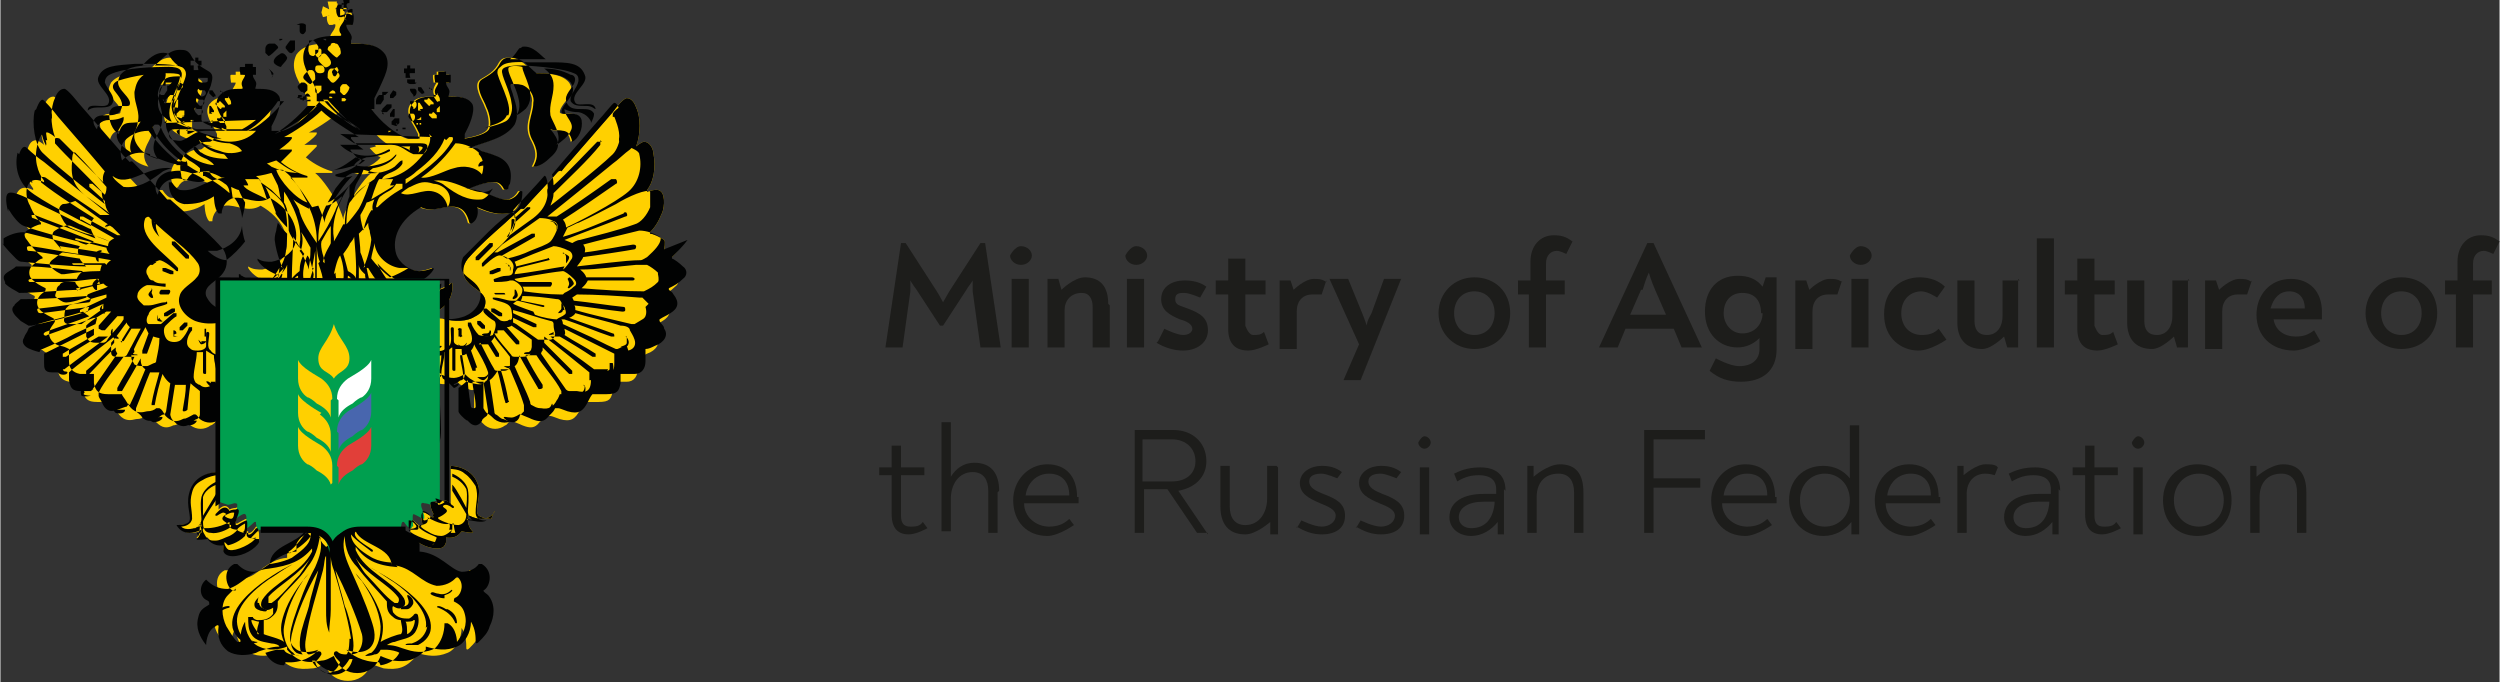 <?xml version="1.0" encoding="UTF-8"?> <svg xmlns="http://www.w3.org/2000/svg" id="_Слой_2" width="56.6mm" height="15.45mm" viewBox="0 0 16.04 4.38"><rect x="0" y="0" width="16.04" height="4.38" fill="#333333" stroke="none"/> <defs> <style>.cls-1,.cls-2{fill:#010202;}.cls-3,.cls-4{fill:#ffd000;}.cls-5{fill:#1d1d1b;}.cls-6{fill:#4866ae;}.cls-6,.cls-7,.cls-8,.cls-9,.cls-4,.cls-2{fill-rule:evenodd;}.cls-7{fill:#e13f39;}.cls-8{fill:#009f4f;}.cls-9{fill:#fff;}</style> </defs> <g id="_Слой_1-2"> <g> <g> <g> <path class="cls-5" d="M6.4,2.23h-.11l-.05-.36s0-.04,0-.07c-.01,.02-.03,.04-.04,.06l-.15,.23h-.02l-.15-.23s-.03-.04-.04-.06c0,.03,0,.05,0,.07l-.05,.36h-.11l.1-.67h.03l.2,.31s.03,.05,.04,.07c.01-.02,.03-.05,.04-.07l.2-.31h.03l.1,.67Z"></path> <path class="cls-5" d="M6.48,1.64s.03-.06,.07-.06,.07,.03,.07,.06-.03,.06-.07,.06-.07-.03-.07-.06Zm.01,.15h.11v.44h-.11v-.44Z"></path> <path class="cls-5" d="M7.12,1.96v.27h-.11v-.26c0-.05-.02-.09-.07-.09-.07,0-.11,.05-.11,.11v.24h-.11v-.44h.07l.02,.07s.08-.08,.15-.08c.1,0,.15,.06,.15,.17Z"></path> <path class="cls-5" d="M7.22,1.64s.03-.06,.07-.06,.07,.03,.07,.06-.03,.06-.07,.06-.07-.03-.07-.06Zm.01,.15h.11v.44h-.11v-.44Z"></path> <path class="cls-5" d="M7.43,2.19l.04-.08s.08,.04,.12,.04,.06-.02,.06-.04c0-.03-.04-.05-.08-.06-.07-.03-.12-.06-.12-.13,0-.08,.07-.12,.15-.12,.05,0,.1,.01,.14,.04l-.04,.07s-.07-.03-.1-.03c-.03,0-.06,0-.06,.04s.03,.04,.08,.06c.08,.03,.13,.06,.13,.14,0,.08-.07,.13-.16,.13-.06,0-.12-.02-.17-.05Z"></path> <path class="cls-5" d="M7.88,2.1v-.21h-.08v-.09h.08v-.14h.11v.14h.13v.09h-.13v.2s.02,.06,.05,.06c.03,0,.05,0,.07-.02l.03,.08s-.08,.04-.13,.04c-.08,0-.13-.04-.13-.14Z"></path> <path class="cls-5" d="M8.51,1.8l-.03,.09s-.03,0-.06,0c-.06,0-.1,.04-.1,.11v.24h-.11v-.44h.07l.02,.06s.07-.07,.13-.07c.03,0,.05,0,.08,.02Z"></path> <path class="cls-5" d="M8.99,1.79h0s-.26,.65-.26,.65h-.11s.1-.23,.1-.23l-.19-.42h0s.12,0,.12,0l.09,.22s.02,.05,.03,.08c0-.03,.02-.06,.03-.08l.08-.22h.11Z"></path> <path class="cls-5" d="M9.23,2.01c0-.13,.1-.23,.23-.23s.23,.09,.23,.23-.1,.23-.23,.23-.23-.1-.23-.23Zm.36,0c0-.08-.05-.14-.13-.14s-.13,.06-.13,.14,.05,.14,.13,.14,.13-.06,.13-.14Z"></path> <path class="cls-5" d="M9.82,1.89h-.08v-.09h.08v-.12c0-.1,.06-.17,.15-.17,.05,0,.08,.01,.12,.04l-.04,.08s-.04-.02-.06-.02c-.04,0-.07,.03-.07,.08v.11h.12v.09h-.12v.34h-.11v-.34Z"></path> <path class="cls-5" d="M10.91,2.23h0s-.12,0-.12,0l-.05-.12h-.31l-.05,.12h-.12s.31-.67,.31-.67h.04l.31,.67Zm-.38-.37l-.07,.16h.23l-.07-.16s-.03-.07-.04-.11c-.02,.04-.03,.08-.04,.11Z"></path> <path class="cls-5" d="M11.4,1.79v.45c0,.14-.09,.21-.23,.21-.08,0-.14-.02-.2-.07l.04-.08s.09,.05,.15,.05c.08,0,.13-.04,.13-.11,0-.02,0-.05,0-.07-.04,.04-.09,.06-.14,.06-.12,0-.21-.09-.21-.23s.08-.23,.21-.23c.07,0,.12,.02,.16,.07l.02-.06h.07Zm-.1,.22c0-.08-.04-.13-.12-.13s-.12,.06-.12,.13,.05,.13,.12,.13c.08,0,.13-.06,.13-.13Z"></path> <path class="cls-5" d="M11.82,1.8l-.03,.09s-.03,0-.06,0c-.06,0-.1,.04-.1,.11v.24h-.11v-.44h.07l.02,.06s.07-.07,.13-.07c.03,0,.05,0,.08,.02Z"></path> <path class="cls-5" d="M11.87,1.64s.03-.06,.07-.06,.07,.03,.07,.06-.03,.06-.07,.06-.07-.03-.07-.06Zm.01,.15h.11v.44h-.11v-.44Z"></path> <path class="cls-5" d="M12.09,2.01c0-.14,.1-.23,.23-.23,.06,0,.12,.02,.16,.06l-.05,.07s-.06-.04-.1-.04c-.07,0-.13,.05-.13,.14s.06,.14,.13,.14c.05,0,.08-.01,.11-.04l.05,.07s-.1,.07-.18,.07c-.11,0-.22-.08-.22-.23Z"></path> <path class="cls-5" d="M12.95,1.79v.44h-.07l-.02-.07s-.08,.08-.14,.08c-.11,0-.16-.07-.16-.17v-.27h.11v.26c0,.05,.02,.09,.08,.09,.07,0,.1-.06,.1-.12v-.23h.11Z"></path> <path class="cls-5" d="M13.07,1.53h.11v.7s-.11,0-.11,0v-.7Z"></path> <path class="cls-5" d="M13.33,2.1v-.21h-.08v-.09h.08v-.14h.11v.14h.13v.09h-.13v.2s.02,.06,.05,.06c.03,0,.05,0,.07-.02l.03,.08s-.08,.04-.13,.04c-.08,0-.13-.04-.13-.14Z"></path> <path class="cls-5" d="M14.04,1.79v.44h-.07l-.02-.07s-.08,.08-.14,.08c-.11,0-.16-.07-.16-.17v-.27h.11v.26c0,.05,.02,.09,.08,.09,.07,0,.1-.06,.1-.12v-.23h.11Z"></path> <path class="cls-5" d="M14.45,1.8l-.03,.09s-.03,0-.06,0c-.06,0-.1,.04-.1,.11v.24h-.11v-.44h.07l.02,.06s.07-.07,.13-.07c.03,0,.05,0,.08,.02Z"></path> <path class="cls-5" d="M14.9,2s0,.03,0,.05h-.31c.01,.07,.07,.11,.14,.11,.05,0,.08-.01,.12-.04l.04,.07s-.1,.06-.17,.06c-.14,0-.24-.09-.24-.23,0-.13,.09-.23,.22-.23,.12,0,.2,.08,.2,.21Zm-.32-.02h.21c0-.07-.04-.11-.1-.11s-.1,.04-.12,.11Z"></path> <path class="cls-5" d="M15.18,2.01c0-.13,.1-.23,.23-.23s.23,.09,.23,.23-.1,.23-.23,.23-.23-.1-.23-.23Zm.36,0c0-.08-.05-.14-.13-.14s-.13,.06-.13,.14,.05,.14,.13,.14,.13-.06,.13-.14Z"></path> <path class="cls-5" d="M15.77,1.89h-.08v-.09h.08v-.12c0-.1,.06-.17,.15-.17,.05,0,.08,.01,.12,.04l-.04,.08s-.04-.02-.06-.02c-.04,0-.07,.03-.07,.08v.11h.12v.09h-.12v.34h-.11v-.34Z"></path> </g> <g> <path class="cls-5" d="M5.72,3.31v-.26h-.08v-.05h.08v-.14h.06v.14h.15v.05h-.15v.26c0,.05,.02,.07,.06,.07,.03,0,.06,0,.08-.03l.03,.04s-.07,.04-.12,.04c-.07,0-.11-.04-.11-.13Z"></path> <path class="cls-5" d="M6.4,3.16v.26h-.06v-.27c0-.07-.03-.12-.1-.12-.09,0-.14,.08-.14,.17v.21h-.06v-.7h.06v.28s0,.04,0,.07c.03-.05,.08-.09,.15-.09,.11,0,.16,.07,.16,.18Z"></path> <path class="cls-5" d="M6.92,3.19s0,.03,0,.04h-.35c0,.09,.08,.15,.16,.15,.06,0,.1-.02,.13-.05l.03,.04s-.1,.07-.17,.07c-.13,0-.22-.09-.22-.23,0-.12,.09-.23,.22-.23,.12,0,.19,.08,.19,.21Zm-.35-.01h.29c0-.09-.05-.14-.13-.14s-.14,.06-.15,.14Z"></path> <path class="cls-5" d="M7.75,3.42h0s-.07,0-.07,0l-.19-.28h-.15v.28h-.06v-.66h.25c.12,0,.21,.08,.21,.2,0,.1-.07,.17-.18,.19l.19,.28Zm-.23-.33c.09,0,.15-.05,.15-.13s-.06-.14-.15-.14h-.19v.27h.18Z"></path> <path class="cls-5" d="M8.2,3v.43h-.05v-.08s-.09,.08-.16,.08c-.11,0-.16-.07-.16-.18v-.26h.06v.26c0,.07,.03,.12,.1,.12,.09,0,.14-.08,.14-.17v-.21h.06Z"></path> <path class="cls-5" d="M8.32,3.39l.03-.05s.08,.04,.13,.04c.05,0,.09-.03,.09-.07,0-.04-.05-.06-.1-.08-.07-.03-.13-.06-.13-.13s.07-.11,.14-.11c.05,0,.09,.01,.13,.04l-.03,.04s-.07-.03-.1-.03c-.04,0-.08,.01-.08,.05s.04,.06,.09,.08c.08,.03,.14,.06,.14,.14s-.06,.12-.15,.12c-.06,0-.11-.02-.16-.05Z"></path> <path class="cls-5" d="M8.7,3.39l.03-.05s.08,.04,.13,.04c.05,0,.09-.03,.09-.07,0-.04-.05-.06-.1-.08-.07-.03-.13-.06-.13-.13s.07-.11,.14-.11c.05,0,.09,.01,.13,.04l-.03,.04s-.07-.03-.1-.03c-.04,0-.08,.01-.08,.05s.04,.06,.09,.08c.08,.03,.14,.06,.14,.14s-.06,.12-.15,.12c-.06,0-.11-.02-.16-.05Z"></path> <path class="cls-5" d="M9.1,2.84s.02-.04,.04-.04,.04,.02,.04,.04-.02,.04-.04,.04-.04-.02-.04-.04Zm.01,.16h.06v.43h-.06v-.43Z"></path> <path class="cls-5" d="M9.65,3.14v.29h-.04v-.08c-.04,.05-.1,.09-.17,.09-.08,0-.14-.05-.14-.12,0-.1,.09-.15,.22-.15,.03,0,.06,0,.08,0v-.03c0-.06-.04-.09-.11-.09-.05,0-.09,.01-.14,.04l-.02-.05c.06-.03,.11-.04,.17-.04,.1,0,.16,.05,.16,.15Zm-.06,.08s-.04,0-.07,0c-.1,0-.16,.04-.16,.1,0,.04,.03,.07,.08,.07,.09,0,.14-.06,.15-.16Z"></path> <path class="cls-5" d="M10.16,3.16v.26h-.06v-.26c0-.07-.03-.12-.1-.12-.09,0-.14,.06-.14,.15v.23h-.06v-.43h.04v.07s.09-.08,.17-.08c.1,0,.15,.06,.15,.18Z"></path> <path class="cls-5" d="M10.54,2.76h.4v.06h-.33v.25h.3v.06h-.3v.29h-.06v-.66Z"></path> <path class="cls-5" d="M11.4,3.19s0,.03,0,.04h-.35c0,.09,.08,.15,.16,.15,.06,0,.1-.02,.13-.05l.03,.04s-.1,.07-.17,.07c-.13,0-.22-.09-.22-.23,0-.12,.09-.23,.22-.23,.12,0,.19,.08,.19,.21Zm-.35-.01h.29c0-.09-.05-.14-.13-.14s-.14,.06-.15,.14Z"></path> <path class="cls-5" d="M11.93,2.73v.7h-.05v-.08c-.04,.05-.1,.09-.18,.09-.13,0-.22-.1-.22-.23s.09-.22,.22-.22c.07,0,.13,.03,.17,.08,0-.04,0-.08,0-.12v-.22h.06Zm-.06,.48c0-.1-.07-.17-.16-.17s-.16,.07-.16,.17,.07,.17,.16,.17,.16-.07,.16-.17Z"></path> <path class="cls-5" d="M12.45,3.19s0,.03,0,.04h-.35c0,.09,.08,.15,.16,.15,.06,0,.1-.02,.13-.05l.03,.04s-.1,.07-.17,.07c-.13,0-.22-.09-.22-.23,0-.12,.09-.23,.22-.23,.12,0,.19,.08,.19,.21Zm-.35-.01h.29c0-.09-.05-.14-.13-.14s-.14,.06-.15,.14Z"></path> <path class="cls-5" d="M12.82,3l-.02,.05s-.03-.01-.06-.01c-.07,0-.12,.05-.12,.13v.25h-.06v-.43h.04v.06s.08-.07,.14-.07c.03,0,.05,0,.07,.01Z"></path> <path class="cls-5" d="M13.21,3.14v.29h-.04v-.08c-.04,.05-.1,.09-.17,.09-.08,0-.14-.05-.14-.12,0-.1,.09-.15,.22-.15,.03,0,.06,0,.08,0v-.03c0-.06-.04-.09-.11-.09-.05,0-.09,.01-.14,.04l-.02-.05c.06-.03,.11-.04,.17-.04,.1,0,.16,.05,.16,.15Zm-.06,.08s-.04,0-.07,0c-.1,0-.16,.04-.16,.1,0,.04,.03,.07,.08,.07,.09,0,.14-.06,.15-.16Z"></path> <path class="cls-5" d="M13.38,3.31v-.26h-.08v-.05h.08v-.14h.06v.14h.15v.05h-.15v.26c0,.05,.02,.07,.06,.07,.03,0,.06,0,.08-.03l.03,.04s-.07,.04-.12,.04c-.07,0-.11-.04-.11-.13Z"></path> <path class="cls-5" d="M13.68,2.84s.02-.04,.04-.04,.04,.02,.04,.04-.02,.04-.04,.04-.04-.02-.04-.04Zm.01,.16h.06v.43h-.06v-.43Z"></path> <path class="cls-5" d="M13.88,3.21c0-.13,.09-.23,.22-.23s.22,.09,.22,.23-.09,.23-.22,.23-.22-.09-.22-.23Zm.39,0c0-.1-.07-.17-.16-.17s-.16,.07-.16,.17,.07,.17,.16,.17,.16-.07,.16-.17Z"></path> <path class="cls-5" d="M14.8,3.16v.26h-.06v-.26c0-.07-.03-.12-.1-.12-.09,0-.14,.06-.14,.15v.23h-.06v-.43h.04v.07s.09-.08,.17-.08c.1,0,.15,.06,.15,.18Z"></path> </g> </g> <g> <polygon class="cls-4" points="2.1 .01 2.16 .01 2.15 .06 2.19 .05 2.21 .08 2.2 .12 2.16 .1 2.16 .14 2.11 .14 2.11 .1 2.07 .11 2.06 .08 2.07 .04 2.11 .06 2.1 .01"></polygon> <path class="cls-3" d="M4.26,1.6s.01-.05,0-.06c-.03-.02-.07-.04-.09-.04,0,0,0,0,0-.01,.05-.05,.07-.11,.07-.11,.02-.03,.03-.12,0-.15-.02-.02-.05-.01-.09,0,0,0,0,0,0,0,0,0,0,0,0-.01,.04-.05,.06-.14,.04-.24,0-.02-.02-.07-.06-.07-.01,0-.04,.02-.05,.03,0,0,0,0,0,0,.03-.08,.03-.19,0-.25-.01-.03-.03-.06-.06-.06-.02,0-.07,.06-.09,.09l-.27,.31s-.03,.03-.06,.07c0,0,0-.01-.02,0-.06,.07-.16,.17-.22,.24,0,0-.01,0-.02,0-.02,.02-.07,.06-.1,.09-.09,.08-.16,.14-.24,.23-.04,.05-.04,.11,0,.15,.04,.05,.13,.07,.11,.15-.01,.04-.04,.06-.08,.08-.06,.03-.15,.02-.21,0-.01,0-.05-.02-.06-.03,.1-.02,.15-.11,.14-.19,0,0,0-.01-.01,0,0,0,0,0-.02,.01-.1,.07-.21,.02-.24,0,.05-.02,.11-.05,.14-.1,0,0,0-.02,0-.01-.03,.01-.06,.02-.09,.02-.06,0-.13-.05-.15-.11-.03-.1,.02-.22,.16-.3,.08,.04,.16-.02,.23,0,.05,.01,.07,.06,.08,.1,0,0,.01,.01,.02,0,.03-.02,.04-.06,.03-.1h0c.05,.02,.11,.05,.19,.04,.07,0,.1-.06,.1-.14,0,0-.01-.01-.02,0-.01,.02-.03,.04-.06,.05-.09,.01-.14-.06-.28-.07h.02s.11-.05,.17-.04c.02,0,.04,.02,.05,.04,0,.01,.02,.01,.03,0,0-.01,0-.02,.01-.03,.02-.09-.01-.15-.09-.18-.05-.02-.06-.02-.09-.03-.01,0-.02-.02-.04-.02-.02,0-.04,0-.04,0h0c.1-.04,.23-.06,.29-.15,.03-.06,.01-.13-.01-.19,0-.01-.03-.07-.01-.07,.03,0,.06,0,.08,.01,.04,.02,.07,.07,.06,.11,0,.08-.06,.15,0,.25,.04,.08,.02,.12,0,.16,.04,0,.08-.03,.11-.06,.07-.06,.06-.11,0-.18,.06,.02,.12-.02,.14,.08,.04-.02,.07-.08,.06-.14-.02-.07-.12-.02-.13-.05,0-.03,.04-.07,.06-.1,.02-.03,.02-.06,0-.09-.05-.06-.15-.06-.22-.06-.05-.04-.09-.1-.16-.1-.03,0-.05,0-.07,.03-.03,.06-.07,.08-.12,.11-.03,.02-.02,.06-.01,.09,.01,.03,.03,.06,.04,.09,.02,.04,.03,.1,.02,.13-.01,.04-.1,.06-.16,.07h0s0-.02,0-.03l.02-.04s.05-.1,.03-.15c-.03-.05-.09-.05-.15-.05,0,0,0-.01,0-.02,.01-.03-.01-.04-.02-.07,0,0,.02,0,.03,0,0,0,0-.05,0-.05,0,0-.02,0-.03,0,0,0,0-.01,0-.02,0,0,0,0-.01,0,0,0-.03,0-.04,0,0,0,0,0,0,0,0,0,0,0,0,0,0,0,0,.02,0,.02,0,0-.02,0-.02,0,0,0,0,0,0,0,0,0,0,0,0,0-.01,0,0,.04,0,.05,0,0,0,0,0,0,0,0,.01,0,.02,0t0,0s-.03,.04-.02,.07c0,0,0,0,0,0h0s.01,.02,0,.02c-.06,0-.11,0-.15,.05-.03,.05,0,.1,.03,.15l.02,.04s0,0,0,.01h0s0,0,0,.02h0s-.07,0-.07,0c-.09-.03-.18-.11-.24-.19h.02s0-.07,0-.07l.03-.06c.03-.07,.08-.15,.04-.22-.05-.07-.13-.07-.22-.07,0,0,0,0,0-.02,.02-.04-.03-.06-.03-.1,0,0,.01,0,.02,0,0,0,.02,0,.02,0,.01-.02,.01-.07,0-.08-.01,0-.03,0-.03,0,0,0,0-.02,0-.03,0,0,0,0-.02,0,0,0-.02,0-.02,0,0,0-.01,0-.02,0,0,0-.02,0-.02,0,0,.01,.01,.03,0,.03,0,0-.02,0-.03,0-.02,.01-.02,.06,0,.08,0,0,.01,0,.02,0,0,0,.02-.01,.02,0,0,.04-.05,.06-.03,.1,.01,.01,.01,.02,0,.02-.08,0-.17,0-.22,.07-.04,.08,0,.15,.04,.22l.03,.06s0,.04,0,.07h.02c-.06,.07-.14,.16-.24,.19h-.07s0,0,0,0c0,0,0,0,0-.02h0s0,0,0-.01l.02-.04s.05-.1,.03-.15c-.03-.05-.09-.05-.15-.05-.01,0,0-.01,0-.02h0s0,0,0,0c0,0,0,0,0,0,.01-.03-.02-.04-.02-.07t0,0s.01,0,.02,0c0,0,0,0,0,0,0,0,0-.05,0-.05,0,0,0,0,0,0,0,0,0,0,0,0,0,0-.02,0-.02,0,0,0,0-.01,0-.02,0,0,0,0,0,0,0,0,0,0,0,0,0,0-.03,0-.04,0,0,0,0,0-.01,0,0,0,0,.02,0,.02,0,0-.02,0-.03,0-.01,0,0,.04,0,.05,0,0,.02,0,.03,0,0,.02-.03,.04-.02,.07,0,0,.01,.02,0,.02-.06,0-.11,0-.15,.05-.03,.05,0,.1,.03,.15l.02,.04s0,.02,0,.03h0c-.06-.02-.15-.04-.16-.07,0-.04,0-.09,.02-.13,.01-.03,.03-.06,.04-.09,.01-.04,.02-.07-.01-.09-.05-.03-.09-.05-.12-.11-.02-.03-.04-.03-.07-.03-.07,0-.11,.06-.16,.1-.08,0-.17,0-.22,.06-.02,.04-.02,.06,0,.09,.02,.03,.07,.07,.06,.1,0,.03-.11-.02-.13,.05-.01,.05,.02,.12,.06,.14,.02-.1,.08-.06,.14-.08-.05,.07-.06,.11,0,.18,.03,.03,.07,.05,.11,.06-.02-.03-.05-.07,0-.16,.06-.11,.01-.17,0-.25,0-.04,.03-.1,.06-.11,.02-.01,.06-.01,.08-.01,.02,0,0,.06-.01,.07-.02,.07-.05,.14-.01,.19,.07,.09,.19,.11,.29,.14h0s-.02,0-.04,0c-.02,0-.02,.02-.04,.02-.03,0-.05,0-.09,.03-.08,.04-.11,.1-.09,.18,0,.01,0,.02,.01,.03,0,.01,.02,.01,.03,0,.01-.02,.03-.04,.05-.04,.06-.02,.12,0,.17,.03h.02c-.14,.02-.18,.09-.28,.08-.02,0-.04-.02-.06-.05,0,0-.02,0-.02,0,0,.08,.04,.13,.1,.14,.07,0,.13-.01,.19-.05h0s0,.08,.03,.11c0,0,.02,0,.02,0,0-.04,.03-.09,.08-.1,.07-.01,.15,.05,.23,0,.14,.08,.19,.2,.16,.3-.02,.06-.09,.1-.15,.11-.03,0-.06,0-.09-.02,0,0,0,0,0,.01,.03,.05,.09,.08,.14,.1-.02,.02-.14,.07-.24,0,0,0-.01,0-.02-.01,0,0-.01,0-.01,0,0,.08,.04,.17,.14,.19-.01,.01-.04,.02-.06,.03-.06,.02-.15,.03-.21,0-.04-.02-.06-.04-.08-.08-.02-.07,.07-.09,.11-.15,.03-.04,.03-.1,0-.15-.08-.09-.15-.15-.24-.23-.03-.03-.08-.07-.1-.09,0,0-.02,0-.02,0-.06-.07-.15-.17-.22-.24-.01-.01-.02,0-.02,0-.03-.03-.06-.06-.06-.07l-.27-.31s-.07-.09-.09-.09c-.03,0-.05,.03-.06,.06-.03,.06-.03,.17,0,.25,0,0,0,0,0,0-.01-.01-.04-.03-.05-.03-.04,0-.05,.04-.06,.07-.03,.1,0,.19,.04,.24,0,0,0,0,0,.01,0,0,0,0,0,0-.04-.02-.07-.02-.09,0-.04,.04-.02,.12,0,.15,0,0,.02,.06,.07,.11,0,0,0,.01,0,.01-.02,0-.06,.02-.09,.04-.02,.01-.02,.04,0,.06,.02,.03,.06,.08,.1,.11,0,0,0,0,0,.01-.02,0-.05,.03-.07,.05-.02,.02-.02,.06,0,.08,.03,.03,.05,.04,.09,.06,0,0,0,0,0,.01,0,.01-.02,.02-.03,.03-.04,.04-.03,.09,.02,.12,.03,.02,.04,.02,.07,.04,0,0,0,0,0,.01,0,.01-.02,.03-.03,.05-.02,.04,0,.09,.06,.11,.02,0,.04,.01,.06,.02,0,0,0,0,0,.01,0,.02,0,.05,0,.07,0,.04,.02,.07,.07,.08,.02,0,.05,0,.08,0,0,0,0,0,.01,0,0,.01,0,.03,0,.06,.01,.05,.03,.07,.09,.07,.03,0,.04,0,.07,0,0,0,.01,0,.02,0,0,.01,.02,.03,.03,.05,.03,.05,.06,.08,.13,.06,.03,0,.05-.01,.06-.02,0,0,.01,0,.02,0,.02,.01,.02,.02,.05,.04,.04,.04,.07,.04,.11,.02,.02,0,.05-.02,.07-.03,0,0,0,0,.01,0,.01,0,.02,.02,.03,.03,.04,.03,.09,.03,.13,0,.01,0,.03-.02,.05-.04,.01,0,.02-.02,.02-.03v-.16s.04,0,.08-.02c.02-.01,.04-.03,.05-.04,.1,.07,.16-.03,.16,.02,0,.31-.05,.42,.06,.49,0,0,.04,.01,.06,.02,0,.01,.07,.1,.11,.12,0,.05,.04,.21,.1,.24,0,.02,0,.04-.01,.06-.06,.05-.15,.06-.19,.14,0,.02,0,.03,0,.05-.13,.01-.19,.12-.27,.13-.05,0-.08-.02-.11-.05,0,0,0,0,0,0,0,0-.01,0-.02,0-.08,.04-.05,.15-.01,.17,0,0-.02,.02-.03,.03-.05,.05-.04,.14-.01,.2,.02,.03,.04,.07,.07,.1,0,0,.02,0,.02,0,0-.03,0-.08,.03-.13,0,.07,.04,.14,.09,.16,.06,.03,.13,.02,.18,0v.02c.07,.08,.13,.09,.22,.08,.03,0,.06-.02,.08-.03,.03,.08,.09,.11,.15,.11s.12-.03,.15-.11c.02,.01,.05,.02,.08,.03,.09,.01,.14,0,.21-.08v-.02c.07,.02,.13,.03,.2,0,.05-.02,.09-.09,.09-.16,.03,.05,.03,.1,.03,.13,0,0,0,.02,.02,0,.03-.03,.06-.06,.07-.1,.03-.06,.04-.14-.01-.2-.01-.01-.03-.02-.03-.03,.04-.02,.07-.12-.01-.17,0,0-.02,0-.02,0,0,0,0,0,0,0-.02,.03-.06,.05-.11,.05-.07-.01-.14-.12-.27-.13,0-.02,0-.04,0-.05-.03-.08-.13-.09-.19-.14-.02-.02-.02-.04-.01-.06,.06-.03,.09-.19,.1-.24,.04-.02,.1-.1,.11-.12,.02,0,.05-.02,.06-.02,.11-.07,.05-.18,.06-.49,0-.05,.06,.05,.16-.02,.01,.01,.03,.03,.05,.04,.03,.02,.06,.03,.07,.02v.16s.01,.02,.02,.03c.02,.01,.04,.03,.05,.04,.04,.03,.09,.03,.13,0,.01,0,.02-.02,.03-.03,0,0,0,0,.01,0,.02,.01,.05,.02,.07,.03,.05,.02,.08,.02,.11-.02,.03-.03,.03-.03,.05-.04,0,0,.01,0,.02,0,.01,0,.03,.01,.06,.02,.07,.02,.1,0,.13-.06,.01-.02,.02-.04,.03-.05,0,0,0,0,.02,0,.03,0,.05,0,.07,0,.07,0,.08-.02,.09-.07,0-.03,0-.05,0-.06,0,0,0,0,.01,0,.03,0,.06,0,.08,0,.05,0,.07-.04,.07-.08,0-.02,0-.04,0-.07,0,0,0,0,0-.01,.02,0,.04-.01,.06-.02,.06-.02,.09-.07,.06-.11,0-.02-.02-.03-.03-.05,0,0,0-.01,0-.01,.03-.02,.04-.02,.07-.04,.05-.03,.06-.07,.02-.12-.01-.02-.02-.02-.03-.03,0,0,0,0,0-.01,.04-.02,.06-.03,.09-.06,.03-.02,.03-.06,0-.08-.02-.02-.06-.05-.07-.05,0,0,0,0,0-.01,.03-.03,.08-.08,.1-.11M2.08,.1s0-.03,0-.04c0,0,.02,0,.04,.01,0,0,.01,0,.02,0,0-.02-.02-.04,0-.05,0,0,0,0,.01,0,0,0,0,0,.01,0,.01,0,0,.03,0,.05,0,0,0,0,.02,0,.01,0,.03-.02,.04-.01,0,0,0,.04,0,.04,0,0-.03-.02-.04-.01-.02,0,0,.04,0,.04,0,0,0,0,0,0,0,0,0,0,0,0-.01,0,0-.03,0-.04-.01,0-.03,.01-.04,.01m.23,.85s.04,.05,.07,.06h0c-.05,.06-.13,.08-.17,.09,0,0,0,.01,0,.01,.05,.02,.11,0,.11,0-.05,.04-.12,.15-.14,.19-.03,.06-.04,.09-.04,.11,0-.01-.01-.04-.04-.11-.02-.04-.09-.15-.14-.19,0,0,.06,0,.11,0,0,0,0-.01,0-.01-.04-.01-.11-.04-.17-.09h0s.05-.05,.07-.07c0,0,0-.01,0-.01h-.08s.06-.04,.08-.07c0,0,0-.01,0-.01-.02,0-.04,0-.05,0,.06-.03,.18-.11,.24-.17,.06,.06,.18,.13,.24,.17,0,0-.04,0-.05,0,0,0,0,0,0,.01,.02,.03,.08,.07,.08,.07h-.08s-.01,0,0,.01"></path> <path class="cls-3" d="M3.15,3.33s-.05,0-.08-.02c-.03-.03,.01-.1,0-.18-.03-.14-.18-.14-.18-.14v.02s0,.07,0,.1v.12c-.05-.04-.07,0-.07,0-.01,0-.04-.01-.04-.01-.01,0-.02,0-.02,.01,0,.02,0,.03,.02,.07,0,0-.01,0,0,.02,0,0,0,0-.01,0,0,0,0,0,0,0,0,0-.05-.04-.06-.03-.02,.01,0,.08,0,.08,0,0,0,0-.01,0,0,0,0,0,0,.01-.01,0-.05-.04-.05-.04,0,0-.01,0-.01,0,0,.01-.01,.03-.01,.07,0,0,0,0,0,.01s0,.01,0,.01c.02,.04,.1,.09,.17,.09,.04,0,.05-.01,.06-.04,0-.02,0-.03,0-.03,.07,.01,.09-.03,.1-.04,0,0,.09,.02,.07,0-.03-.03-.03-.07-.03-.07,0,0,0-.03,0-.03,0,0,0,0,.01,0,.12,.06,.17-.03,.16-.03"></path> <path class="cls-3" d="M1.29,3.35s0,.03,0,.03c0,0,0,.04-.03,.07-.01,.01,.07,0,.07,0,0,0,.03,.05,.1,.04,0,0,0,0,0,.03,0,.02,.02,.04,.06,.04,.07,0,.15-.05,.17-.09,0,0,0,0,0-.01s0-.01,0-.01c0-.04,0-.06-.01-.07,0,0,0,0-.01,0,0,0-.03,.05-.05,.04,0,0,0,0,0-.01,0,0-.01,0-.01,0,0,0,.01-.07,0-.08-.01,0-.06,.03-.06,.03,0,0,0,0,0,0,0,0-.01,0-.01,0,0-.01,0-.02,0-.02,.01-.04,.02-.05,.02-.07,0,0,0-.02-.02-.01,0,0-.02,0-.04,.01,0,0-.02-.05-.07,0v-.24s-.15,0-.18,.14c-.02,.08,.02,.15,0,.18-.02,.02-.07,.02-.08,.02,0,0,.04,.09,.16,.03,0,0,.01,0,.01,0"></path> <path class="cls-2" d="M2.8,2.19s.01,0,.01,0v-.04s0-.01,0-.01-.01,0-.01,0v.04s0,.01,0,.01"></path> <path class="cls-2" d="M2.69,2.08s-.01,0-.02,0l-.02,.03s0,.01,0,.02c0,0,.01,0,.02,0l.02-.03s0-.01,0-.02"></path> <path class="cls-2" d="M2.91,2.46s-.03-.01-.03,0c0,0,.02,.02,.03,.03,.01,0,.04-.02,.03-.03,0,0-.02,.01-.03,.01"></path> <path class="cls-2" d="M2.72,2.42s-.02-.02-.03-.02c0,0,0,.03,.02,.04,.01,0,.05,0,.04-.02,0,0-.02,0-.03,0"></path> <path class="cls-2" d="M2.8,2.24s.04-.01,.03-.02c0,0-.02,0-.03,0-.01,0-.02-.02-.03-.01,0,0,0,.02,.02,.03"></path> <path class="cls-2" d="M3.16,1.56s-.01,0-.02,0l-.09,.09s0,.01,0,.02c0,0,.01,0,.02,0l.09-.09s0-.01,0-.02"></path> <path class="cls-2" d="M3.16,1.76l.05-.02s0,0,0-.02c0,0,0,0-.02,0l-.05,.02s0,0,0,.02c0,0,0,0,.02,0"></path> <path class="cls-2" d="M3.18,1.89h.05s.01,0,.01,0c0,0,0-.01-.01-.01h-.05s-.01,0-.01,0c0,0,0,.01,.01,.01"></path> <path class="cls-2" d="M3.15,1.98s0,.01,0,.02l.05,.03s.01,0,.02,0c0,0,0-.01,0-.02l-.05-.03s-.01,0-.02,0"></path> <path class="cls-2" d="M3.09,2.11s.01,0,.02,0c0,0,0-.01,0-.02l-.03-.03s-.01,0-.02,0c0,0,0,.01,0,.02l.03,.03Z"></path> <path class="cls-2" d="M2.95,2.16s0,.01,.01,0c0,0,.01,0,0-.01v-.04s-.02-.01-.02,0c0,0-.01,0,0,.01v.04Z"></path> <path class="cls-2" d="M3.64,1.79s.01,.02,.01,.03c0,.02-.02,.03,0,.03,0,0,.03-.02,.03-.03,0-.01-.02-.04-.03-.04"></path> <path class="cls-2" d="M3.62,1.99s-.01-.05-.02-.04c0,0,0,.02,0,.03,0,.01-.02,.02-.02,.03,0,0,.03,0,.03-.02"></path> <path class="cls-2" d="M3.55,2.15s0-.05,0-.05c0,0,0,.02,0,.03-.01,.01-.03,.01-.03,.02,0,0,.03,0,.04-.01"></path> <path class="cls-2" d="M3.41,2.28s.02-.04,0-.05c0,0,0,.02-.02,.03-.01,0-.03,0-.03,.01,0,0,.03,.01,.04,0"></path> <path class="cls-2" d="M3.26,2.37s.03-.04,.02-.04c0,0,0,.02-.02,.02-.02,0-.03,0-.03,0,0,0,.03,.02,.04,.01"></path> <path class="cls-2" d="M3.06,2.42s.02,.02,.04,.02c.01,0,.04-.03,.03-.04,0,0-.01,.02-.03,.02-.02,0-.03,0-.04,0"></path> <path class="cls-2" d="M2.94,2.21s.02,.02,.03,.02c.01,0,.03-.03,.02-.03,0,0,0,.01-.02,.02-.01,0-.02,0-.03,0"></path> <path class="cls-2" d="M3.11,2.16s.02,0,.03,0c0,0,.02-.04,0-.04,0,0,0,.02-.02,.02-.01,0-.03,0-.03,.01"></path> <path class="cls-2" d="M3.27,2.06s0-.04,0-.04c0,0,0,.02,0,.03,0,0-.02,.01-.02,.02,0,0,.02,0,.03,0"></path> <path class="cls-2" d="M3.32,1.89s-.01-.04-.02-.03c0,0,0,.01,0,.03,0,.01-.02,.02-.01,.03,0,0,.02,0,.03-.02"></path> <path class="cls-2" d="M3.27,1.71s0,.02,0,.03c0,0,.01-.02,0-.03,0-.01-.03-.02-.03-.02,0,0,.02,0,.02,.02"></path> <path class="cls-2" d="M3.61,1.62s.02,.01,.02,.03c0,.02,0,.03,0,.04,0,0,.02-.02,.02-.04,0-.01-.04-.03-.04-.02"></path> <path class="cls-2" d="M3.57,1.45s0,.03,0,.03c0,0,.01-.03,0-.04,0-.01-.04-.03-.04-.02,0,0,.02,0,.03,.02"></path> <path class="cls-2" d="M2.61,3.82s-.01,0,0,0c0,.01,.01,.03,.01,.04,0,.01,0,.02-.02,.03,0,0-.03,0-.03,.02,0,0,.03,0,.04,0,.02,0,.04-.03,.04-.04,0-.01,0-.03-.03-.05"></path> <path class="cls-2" d="M2.85,3.82s.04-.01,.05-.03c0,0,0,0,0,0,0,0,0-.01-.01,0-.02,.02-.05,.03-.08,.02-.02,0-.04-.02-.05,0,0,.01,.06,.03,.09,.03"></path> <path class="cls-2" d="M2.86,3.91s-.03-.02-.05-.02c-.01,0-.01,.01,0,.01,.05,.02,.09,.05,.11,.1,0,0,.01,0,.01,0,0-.04-.02-.07-.06-.09"></path> <path class="cls-2" d="M2.74,4.02c-.01,.05-.04,.09-.1,.11-.02,0-.04,0-.04,.01,0,0,.05,0,.08,0,.04-.02,.07-.05,.08-.09,.04-.2-.38-.4-.39-.41,.06,.03,.11,.07,.16,.1,.1,.07,.22,.19,.2,.29"></path> <path class="cls-2" d="M2.69,1.93s.09-.02,.11-.06c0,0,0-.01,0-.01-.01,0-.02,0-.02,.02,0,.02-.02,.03-.03,.03-.01,0,0,0-.03,.01-.02,0-.02,.01-.01,.01"></path> <path class="cls-2" d="M3.09,2.69s-.02,.01-.04,.01c-.02,0-.04-.01-.05,0,0,0,.02,.03,.05,.03,.02,0,.05-.03,.04-.04"></path> <path class="cls-2" d="M3.14,1.06s0-.02,0-.02c-.01-.02-.04-.01-.06,0,0,0-.02,.02-.01,.03,.02-.01,.05-.01,.07,0"></path> <path class="cls-2" d="M3.33,2.66s-.03,.02-.05,.02c-.03,0-.05-.01-.05,0,0,0,.02,.03,.06,.03,.03,0,.05-.04,.04-.05"></path> <path class="cls-2" d="M4.02,2.16s0,.02,0,.04c0,.02-.04,.02-.04,.03,0,0,.04,.01,.05-.02,.01-.02-.01-.05-.02-.05"></path> <path class="cls-2" d="M4.26,1.6s.01-.05,0-.06c-.03-.02-.07-.04-.09-.04,0,0,0,0,0-.01,.05-.05,.07-.11,.07-.11,.02-.03,.03-.12,0-.15-.02-.02-.05-.01-.09,0,0,0,0,0,0,0,0,0,0,0,0-.01,.04-.05,.06-.14,.04-.24,0-.02-.02-.07-.06-.07-.01,0-.04,.02-.05,.03,0,0,0,0,0,0,.03-.08,.03-.19,0-.25-.01-.03-.03-.06-.06-.06-.02,0-.07,.06-.09,.09l-.27,.31s-.03,.03-.06,.07c0,0,0-.01-.02,0-.06,.07-.16,.17-.22,.24,0,0-.01,0-.02,0-.02,.02-.07,.06-.1,.09-.09,.08-.16,.14-.24,.23-.04,.05-.04,.11,0,.15,.04,.05,.13,.07,.11,.15-.01,.04-.04,.06-.08,.08-.06,.03-.15,.02-.21,0-.01,0-.05-.02-.06-.03,.1-.02,.15-.11,.14-.19,0,0,0-.01-.01,0,0,0,0,0-.01,.01-.1,.07-.21,.02-.24,0,.05-.02,.11-.05,.14-.1,0,0,0-.02,0-.01-.03,.01-.06,.02-.09,.02-.06,0-.13-.05-.15-.11-.03-.1,.02-.22,.16-.3,.08,.04,.16-.02,.23,0,.05,.01,.07,.06,.08,.1,0,0,.01,.01,.02,0,.03-.02,.04-.06,.03-.1h0c.05,.02,.11,.05,.19,.04,.07,0,.1-.06,.1-.14,0,0-.01-.01-.02,0-.01,.02-.03,.04-.06,.05-.09,.01-.14-.06-.28-.07h.02s.11-.05,.17-.04c.02,0,.04,.02,.05,.04,0,.01,.02,.01,.03,0,0-.01,0-.02,.01-.03,.02-.09-.01-.15-.09-.18-.05-.02-.06-.02-.09-.03-.01,0-.02-.02-.04-.02-.02,0-.04,0-.04,0h0c.1-.04,.23-.06,.29-.15,.03-.06,.01-.13-.01-.19,0-.01-.03-.07-.01-.07,.03,0,.06,0,.08,.01,.04,.02,.07,.07,.06,.11,0,.08-.06,.15,0,.25,.04,.08,.02,.12,0,.16,.04,0,.08-.03,.11-.06,.07-.06,.06-.11,0-.18,.06,.02,.12-.02,.14,.08,.04-.02,.07-.08,.06-.14-.02-.07-.12-.02-.13-.05,0-.03,.04-.07,.06-.1,.02-.03,.02-.06,0-.09-.05-.06-.15-.06-.22-.06-.05-.04-.09-.1-.16-.1-.03,0-.05,0-.07,.03-.03,.06-.07,.08-.12,.11-.03,.02-.02,.06-.01,.09,.01,.03,.03,.06,.04,.09,.02,.04,.03,.1,.02,.13-.01,.04-.1,.06-.16,.07h0s0-.02,0-.03l.02-.04s.05-.1,.03-.15c-.03-.05-.09-.05-.15-.05-.01,0,0-.01,0-.02,.01-.03-.02-.04-.02-.07,0,0,.02,0,.03,0,0,0,0-.05,0-.05,0,0-.02,0-.03,0,0,0,0-.01,0-.02,0,0,0,0-.01,0,0,0-.03,0-.04,0,0,0,0,0,0,0,0,0,0,0,0,0,0,0,0,.02,0,.02,0,0-.02,0-.02,0,0,0,0,0,0,0,0,0,0,0,0,0-.01,0,0,.04,0,.05,0,0,0,0,0,0,0,0,.01,0,.02,0,0,0,0,0,0,0,0,.02-.03,.04-.02,.07,0,0,0,0,0,0h0s.01,.02,0,.02c-.06,0-.11,0-.15,.05-.03,.05,0,.1,.03,.15l.02,.04s0,0,0,.01h0s0,0,0,.02h0s-.07,0-.07,0c-.09-.03-.18-.11-.24-.19h.02s0-.07,0-.07l.03-.06c.03-.07,.08-.15,.04-.22-.05-.07-.13-.07-.22-.07,0,0,0,0,0-.02,.02-.04-.03-.06-.03-.1,0,0,.01,0,.02,0,0,0,.02,0,.02,0,.01-.02,.01-.07,0-.08-.01,0-.03,0-.03,0,0,0,0-.02,0-.03,0,0,0,0-.02,0,0,0-.02,0-.02,0V.02s0,0,.01,0c.01,0,0,.03,0,.05,0,0,0,0,.02,0,.01,0,.03-.02,.04-.01,0,0,0,.04,0,.04,0,0-.03-.02-.04-.01-.02,0,0,.04,0,.04,0,0,0,0,0,0,0,0,0,0,0,0-.01,0,0-.03,0-.04-.01,0-.03,.01-.04,.01,0,0,0-.03,0-.04,0-.01,.02,0,.04,.01,0,0,.01,0,.01,0,0-.02-.02-.04,0-.05,0,0,0,0,.01,0V0s-.01,0-.02,0c0,0-.02,0-.02,0,0,.01,.01,.03,0,.03,0,0-.02,0-.03,0-.02,.01-.02,.06,0,.08,0,0,.01,0,.02,0,0,0,.02-.01,.02,0,0,.04-.05,.06-.03,.1,.01,.01,.01,.02,0,.02-.08,0-.17,0-.22,.07-.04,.08,0,.15,.04,.22l.03,.06s0,.04,0,.07h.02c-.06,.07-.14,.16-.24,.19h-.07s0,0,0,0c0,0,0,0,0-.02h0s0,0,0-.01l.02-.04s.05-.1,.03-.15c-.03-.05-.09-.05-.15-.05-.01,0,0-.01,0-.02,0,0,0,0,0,0,0,0,0,0,0,0,.01-.03-.02-.04-.02-.07,0,0,0,0,0,0,0,0,.01,0,.02,0,0,0,0,0,0,0,0,0,0-.05,0-.05,0,0,0,0,0,0,0,0,0,0,0,0,0,0-.02,0-.02,0,0,0,0-.01,0-.02,0,0,0,0,0,0,0,0,0,0,0,0,0,0-.03,0-.04,0,0,0,0,0-.01,0,0,0,0,.02,0,.02,0,0-.02,0-.03,0-.01,0,0,.04,0,.05,0,0,.02,0,.03,0,0,.02-.03,.04-.02,.07,0,0,.01,.02,0,.02-.06,0-.11,0-.15,.05-.03,.05,0,.1,.03,.15l.02,.04s0,.02,0,.03h0c-.06-.02-.15-.04-.16-.07,0-.04,0-.09,.02-.13,.01-.03,.03-.06,.04-.09,.01-.04,.02-.07-.01-.09-.05-.03-.09-.05-.12-.11-.02-.03-.04-.03-.07-.03-.07,0-.11,.06-.16,.1-.08,0-.17,0-.22,.06-.02,.04-.02,.06,0,.09,.02,.03,.07,.07,.06,.1,0,.03-.11-.02-.13,.05-.01,.05,.02,.12,.06,.14,.02-.1,.08-.06,.14-.08-.05,.07-.06,.11,0,.18,.03,.03,.07,.05,.11,.06-.02-.03-.05-.07,0-.16,.06-.11,.01-.17,0-.25,0-.04,.03-.1,.06-.11,.02-.01,.06-.01,.08-.01,.02,0,0,.06-.01,.07-.02,.07-.05,.14-.01,.19,.07,.09,.19,.11,.29,.14h0s-.02,0-.04,0c-.02,0-.02,.02-.04,.02-.03,0-.05,0-.09,.03-.08,.04-.11,.1-.09,.18,0,.01,0,.02,.01,.03,0,.01,.02,.01,.03,0,.01-.02,.03-.04,.05-.04,.06-.02,.12,0,.17,.03h.02c-.14,.02-.18,.09-.28,.08-.02,0-.04-.02-.06-.05,0,0-.02,0-.02,0,0,.08,.04,.13,.1,.14,.07,0,.13-.01,.19-.05h0s0,.08,.03,.11c0,0,.02,0,.02,0,0-.04,.03-.09,.08-.1,.07-.01,.15,.05,.23,0,.14,.08,.19,.2,.16,.3-.02,.06-.09,.1-.15,.11-.03,0-.06,0-.09-.02,0,0,0,0,0,.01,.03,.05,.09,.08,.14,.1-.02,.02-.14,.07-.24,0,0,0-.01,0-.01-.01,0,0-.01,0-.01,0,0,.08,.04,.17,.14,.19-.01,.01-.04,.02-.06,.03-.06,.02-.15,.03-.21,0-.04-.02-.06-.04-.08-.08-.02-.07,.07-.09,.11-.15,.03-.04,.03-.1,0-.15-.08-.09-.15-.15-.24-.23-.03-.03-.08-.07-.1-.09,0,0-.02,0-.02,0-.06-.07-.15-.17-.22-.24-.01-.01-.02,0-.02,0-.03-.03-.06-.06-.06-.07l-.27-.31s-.07-.09-.09-.09c-.03,0-.05,.03-.06,.06-.03,.06-.03,.17,0,.25,0,0,0,0,0,0-.01-.01-.04-.03-.05-.03-.04,0-.05,.04-.06,.07-.03,.1,0,.19,.04,.24,0,0,0,0,0,.01,0,0,0,0,0,0-.04-.02-.07-.02-.09,0-.04,.04-.02,.12,0,.15,0,0,.02,.06,.07,.11,0,0,0,.01,0,.01-.02,0-.06,.02-.09,.04-.02,.01-.02,.04,0,.06,.02,.03,.06,.08,.1,.11,0,0,0,0,0,.01-.02,0-.05,.03-.07,.05-.02,.02-.02,.06,0,.08,.03,.03,.05,.04,.09,.06,0,0,0,0,0,.01,0,.01-.02,.02-.03,.03-.04,.04-.03,.09,.02,.12,.03,.02,.04,.02,.07,.04,0,0,0,0,0,.01,0,.01-.02,.03-.03,.05-.02,.04,0,.09,.06,.11,.02,0,.04,.01,.06,.02,0,0,0,0,0,.01,0,.02,0,.05,0,.07,0,.04,.02,.07,.07,.08,.02,0,.05,0,.08,0,0,0,0,0,.01,0,0,.01,0,.03,0,.06,.01,.05,.03,.07,.09,.07,.03,0,.04,0,.07,0,0,0,.01,0,.02,0,0,.01,.02,.03,.03,.05,.03,.05,.06,.08,.13,.06,.03,0,.05-.01,.06-.02,0,0,.01,0,.02,0,.02,.01,.02,.02,.04,.05,.04,.04,.07,.04,.11,.02,.02,0,.05-.02,.07-.03,0,0,0,0,.01,0,.01,0,.02,.02,.03,.03,.04,.03,.09,.03,.13,0,.01,0,.03-.02,.05-.04,.01,0,.02-.02,.02-.03v-.16s.04,0,.08-.02c.02-.01,.04-.03,.05-.04,.1,.07,.16-.03,.16,.02,0,.31-.05,.42,.06,.49,0,0,.04,.01,.06,.02,0,.01,.07,.1,.11,.12,0,.05,.04,.21,.1,.24,0,.02,0,.04-.01,.06-.06,.05-.15,.06-.19,.14,0,.02,0,.03,0,.05-.13,.01-.19,.12-.27,.13-.05,0-.08-.02-.11-.05,0,0,0,0,0,0,0,0-.01,0-.02,0-.08,.04-.05,.15-.01,.17,0,0-.02,.02-.03,.03-.05,.05-.04,.14-.01,.2,.02,.03,.04,.07,.07,.1,0,0,.02,0,.02,0,0-.03,0-.08,.03-.13,0,.07,.04,.14,.09,.16,.06,.03,.13,.02,.18,0v.02c.07,.08,.13,.09,.22,.07,.03,0,.06-.02,.08-.03,.03,.08,.09,.11,.15,.11s.12-.03,.15-.11c.02,.01,.05,.02,.08,.03,.09,.01,.14,0,.21-.07v-.02c.07,.02,.13,.03,.2,0,.05-.02,.09-.09,.09-.16,.03,.05,.03,.1,.03,.13,0,0,0,.02,.02,0,.03-.03,.06-.06,.07-.1,.03-.06,.04-.14-.01-.2-.01-.01-.03-.02-.03-.03,.04-.02,.07-.12-.01-.17,0,0-.02,0-.02,0,0,0,0,0,0,0-.02,.03-.06,.05-.11,.05-.07-.01-.14-.12-.27-.13,0-.02,0-.04,0-.05-.03-.08-.13-.09-.19-.14-.02-.02-.02-.04-.01-.06,.06-.03,.09-.19,.1-.24,.04-.02,.1-.1,.11-.12,.02,0,.05-.02,.06-.02,.11-.07,.05-.18,.06-.49,0-.05,.06,.05,.16-.02,.01,.01,.03,.03,.05,.04,.03,.02,.06,.03,.07,.02v.16s.01,.02,.02,.03c.02,.01,.04,.03,.05,.04,.04,.03,.09,.03,.13,0,.01,0,.02-.02,.03-.03,0,0,0,0,.01,0,.02,.01,.05,.02,.07,.03,.05,.02,.08,.02,.11-.02,.03-.03,.03-.03,.04-.05,0,0,.01,0,.02,0,.01,0,.03,.01,.06,.02,.07,.02,.1,0,.13-.06,.01-.02,.02-.04,.03-.05,0,0,0,0,.02,0,.03,0,.05,0,.07,0,.07,0,.08-.02,.09-.07,0-.03,0-.05,0-.06,0,0,0,0,.01,0,.03,0,.06,0,.08,0,.05,0,.07-.04,.07-.08,0-.02,0-.04,0-.07,0,0,0,0,0-.01,.02,0,.04-.01,.06-.02,.06-.02,.09-.07,.06-.11,0-.02-.02-.03-.03-.05,0,0,0-.01,0-.01,.03-.02,.04-.02,.07-.04,.05-.03,.06-.07,.02-.12-.01-.02-.02-.02-.03-.03,0,0,0,0,0-.01,.04-.02,.06-.03,.09-.06,.03-.02,.03-.06,0-.08-.02-.02-.06-.05-.07-.05,0,0,0,0,0-.01,.03-.03,.08-.08,.1-.11m-1.03-.85s-.04,.04-.07,.05c.07-.08-.06-.26-.05-.3,0-.02,.06-.02,.09-.01,0,.05,.1,.18,.02,.27m.42,.08s-.02-.05-.08-.06c-.06,0-.09-.02-.09-.02,0,.05,.07,.09,.04,.14-.01,.03-.06,.07-.09,.09,.04-.06-.03-.15-.04-.19-.01-.07,.02-.12,.02-.19,0-.05-.02-.08-.06-.11,.06,0,.11,.01,.17,.04,.02,0,.04,.02,.02,.06-.03,.05-.07,.08-.04,.13,.04,.06,.14,0,.17,.06,0,.02-.01,.04-.02,.06m-.46-.48s.01,0,.02-.01c.07-.01,.12,.06,.15,.08,0,0-.19,0-.23,0,.03-.02,.05-.06,.06-.07m-.07,.43c.03-.07-.08-.25-.07-.28,0-.02,.02-.03,.03-.04,.04-.03,.14-.02,.18-.02h.12c.12,0,.2,0,.23,.08,.03,.06-.1,.12-.06,.18,.02,.03,.12-.02,.13,.04-.01,0-.02-.02-.06-.02-.05,0-.08,0-.1-.03-.01-.04,.04-.08,.05-.13,0-.02,0-.04-.03-.05-.09-.04-.33-.05-.33-.05-.04,0-.12,0-.13,.03-.01,.03,.05,.13,.06,.21,.01,.04,0,.1-.04,.12-.02,.01-.07,.03-.13,.04,.05-.02,.12-.03,.14-.08M1.06,.34s.01,0,.02,.01c.01,.02,.03,.05,.06,.07-.04,0-.23,0-.23,0,.03-.03,.08-.09,.15-.08m-.2,.26c0,.07,.04,.12,.02,.19,0,.04-.07,.13-.04,.19-.03-.02-.08-.05-.09-.09-.02-.05,.05-.09,.04-.14,0,0-.03,.02-.09,.02-.06,0-.08,.04-.08,.06-.01-.01-.03-.04-.02-.06,.03-.06,.13,0,.17-.06,.03-.05-.01-.09-.04-.13-.02-.03,0-.05,.02-.06,.06-.02,.11-.03,.17-.04-.04,.03-.05,.06-.06,.11m.18,.15c-.08-.09,.03-.21,.02-.27,.03,0,.08,0,.09,.01,.02,.04-.11,.22-.05,.3-.02,0-.05-.03-.07-.05m.11,.06s-.05-.07-.04-.12c.02-.08,.08-.18,.06-.21-.01-.04-.1-.03-.13-.03,0,0-.24,0-.33,.05-.02,.01-.03,.03-.03,.05,.02,.05,.07,.09,.05,.13-.01,.03-.05,.03-.1,.03-.03,0-.05,.01-.06,.02,0-.06,.1-.01,.13-.04,.04-.06-.09-.12-.06-.18,.03-.07,.11-.07,.23-.08h.12s.14,0,.18,.02c.01,0,.03,.02,.03,.04,.01,.04-.1,.21-.07,.28,.02,.05,.09,.06,.14,.08-.06-.01-.11-.03-.13-.04m3.04,.42s0,.1,0,.12c-.02,.05-.06,.1-.1,.11-.11,.04-.24,.07-.35,.1-.02,0-.05,.02-.05,.02l-.05-.02c.1-.04,.29-.11,.39-.15,0,0,.02,0,.01-.02,0-.01-.02-.01-.02,0-.1,.04-.28,.12-.39,.15,.01-.02,.03-.06,.03-.06,.01,0,.06-.03,.07-.03,.09-.04,.16-.08,.24-.12,.08-.05,.2-.1,.22-.08m-1.11,1.13l-.04-.11s0,0,0,0c.01-.01,.02-.03,.02-.04,0,0,.01,.02,.01,.02,.03,.05,.06,.1,.08,.16,0,0,0,.01,0,.02,0,.01,0,.03-.02,.04-.01,.02-.04,.02-.08,.01-.02,0-.04-.01-.05-.02,0,0-.01-.01-.01-.02,0-.05-.02-.1-.02-.14,.02,0,.03,0,.04-.01l.04,.11s0,0,.02,0c0,0,0,0,0-.02m.02-.15s.03,0,.06,0c0,0,0,0,0,0l.05,.08s.01,0,.02,0c0,0,0-.01,0-.02l-.05-.08s.02-.02,.02-.03c0,.01,.08,.1,.1,.13,0,0,0,.01,0,.02,0,.01,0,.02,0,.04,0,.02-.02,.03-.04,.03-.02,0-.03,0-.04,0,0,0-.02,0-.02-.01-.02-.03-.07-.13-.09-.17m.11-.06s0-.02,0-.02c0,0,.02,0,.04,0,0,0,0,0,0,0l.08,.09s.01,0,.02,0c0,0,0-.01,0-.02l-.08-.09s.02,0,.03-.01h0s.09,.06,.13,.09c0,0,0,.01,0,.02,0,.02,0,.03,0,.05,0,.02-.02,.04-.06,.04-.01,0-.03,0-.05,0,0,0-.02,0-.02-.01-.04-.05-.08-.09-.11-.14m.12-.07s0-.02,0-.03l.13,.06s.01,0,.02,0c0,0,0-.01,0-.02l-.15-.07s0-.02,0-.02c.08,.02,.16,.05,.24,.07,0,0,.02,0,.02,.02,0,.01,0,.03,.01,.06,0,.03-.02,.04-.03,.04-.02,0-.05,0-.07,0,0,0,0,0-.01,0l-.14-.1Zm.13-.07s-.09-.03-.13-.05c0,0,.02-.02,.03-.02l.16,.04s.01,0,.01,0c0,0,0-.01,0-.01l-.15-.03s.01-.02,.01-.03c.07,0,.15,.01,.22,.02,.01,0,.02,0,.03,.02,0,.01,.01,.02,.02,.03,0,.01,.02,.04,0,.05-.01,.01-.04,.02-.05,.03-.02,0-.09-.01-.14-.03m.18-.13s-.01,0-.02,0c-.07,0-.16-.01-.23-.02,0,0,0-.02-.01-.03h.18s.01-.01,.01-.02c0,0,0-.01-.01-.01h-.2s-.03-.01-.03-.02c0,0,.21-.04,.31-.05,.01,0,.04,.02,.07,.05,.02,.02,.02,.04,0,.05-.02,.02-.04,.03-.06,.04m0-.17c-.07,.01-.22,.04-.32,.05,0-.01,.01-.03,.02-.04,0,0,0,0,0,0,0,0,0,0,0,0l.2-.05s.01,0,0-.01c0,0,0-.01-.01,0l-.2,.05s0,0,0,0c0-.01-.01-.03-.01-.03,.07-.03,.17-.07,.25-.1,.02,0,.06,.01,.1,.03,.02,.01,.03,.04,.01,.06,0,0-.03,.05-.05,.06m.44-.78s.05,.02,.05,.04c.02,.08,0,.18-.07,.24-.08,.07-.33,.2-.4,.23,0-.03-.02-.05-.02-.05,.08-.05,.24-.16,.34-.23,.01,0,.01-.02,0-.03,0,0-.02,0-.03,0-.11,.08-.27,.19-.35,.24,0,0-.02,0-.03,0-.02,0-.03,0-.03,0,0,0,.25-.2,.42-.34,.03-.02,.08-.07,.11-.09m-.18-.05s-.02,0-.03,0c-.03,.03-.22,.23-.28,.28,0-.04-.01-.07-.01-.07,.04-.05,.3-.35,.3-.35,.03-.03,.09-.11,.1-.11,.02,0,.03,.04,.04,.06,.02,.08,0,.22-.05,.27-.09,.09-.4,.33-.4,.33,.01-.03,.02-.05,.02-.08,.1-.1,.22-.21,.3-.31,0,0,0-.02,0-.03m-.45,.43s-.01,0-.02,0l-.08,.07s0-.04-.01-.05c.06-.07,.14-.15,.2-.22,.01-.01,.02,.03,.02,.04,.01,.09,0,.16-.09,.23-.04,.03-.1,.07-.15,.11,.02-.03,.02-.06,.03-.08l.1-.09s0-.01,0-.02m.07,.08s.05,0,.08,.02c.01,0,.04,.02,.02,.06,0,0-.02,.05-.04,.07-.02,.02-.08,.04-.13,.06-.04,.02-.1,.04-.15,.05,0,0-.02-.01-.03-.02l.21-.12s0-.01,0-.02c0,0-.01,0-.02,0l-.22,.12s0,0,0,0c0,0-.02,0-.02,0l.05-.05s.17-.12,.24-.17m-.9,.32s.06,0,.06,0c-.03,.02-.09,.05-.12,.06-.04-.03-.09-.08-.12-.12,0-.02,.02-.08,.02-.1,.01,.09,.09,.15,.16,.16m-.2,0c.04,.07,.1,.14,.1,.14-.01,0-.05,0-.07,0-.02-.04-.03-.09-.04-.14m.01,.14s-.05,.01-.06,0c0-.04,0-.12,0-.16,0,.03,.04,.06,.04,.06,0,.04,.02,.07,.03,.1m-.03-.15s-.02-.07-.03-.09c0-.04-.01-.11-.01-.12,0,0,.03-.03,.04-.04,0,0,.02-.03,.02-.03,0,0,0,.03,.01,.05,0,.02,.01,.04,.01,.06-.01,.09-.05,.18-.05,.18m-.1,.02s-.02-.08-.03-.11c0,0,.03-.04,.04-.06,0-.01,.02-.02,.03-.05,0,0,.02,.2,.01,.27,0-.02-.03-.04-.05-.05m.05,.12s-.06,0-.07,0c.01-.02,.02-.06,.02-.09,.01,0,.04,.04,.04,.05,0,.02,0,.02,0,.04m-.13-.1s.02-.1,.04-.12c.02,.05,.04,.15,0,.21,0,0-.02,0-.02,0,0-.04-.01-.08-.01-.1m-.16,.1s-.02,0-.02,0c-.05-.06-.02-.17,0-.21,.02,.02,.03,.08,.04,.12,0,.02-.01,.05-.01,.1m-.08-.12s-.04,.03-.05,.05c0-.07,.01-.27,.01-.27,.01,.02,.02,.03,.03,.05,.01,.02,.04,.06,.04,.06-.02,.03-.03,.07-.03,.11m.02,.12s-.05,0-.07,0c0-.02,0-.02,0-.04,0-.02,.03-.05,.04-.05,0,.03,0,.06,.02,.09m-.13-.1s.03-.03,.04-.06c0,.04,0,.12,0,.16-.01,.01-.04,0-.06,0,.01-.03,.02-.06,.03-.1m-.05,.1s-.05,.01-.07,0c0,0,.06-.07,.1-.14,0,.04-.02,.1-.04,.14m.06-.14s-.04-.09-.05-.18c0-.01,0-.03,.01-.06,0-.01,.01-.05,.01-.05,0,0,.02,.02,.02,.03,.02,.02,.03,.03,.04,.04,0,0,0,.07-.01,.12,0,.03-.02,.07-.03,.09m-.03-.34s-.05-.14-.07-.17c0,0,.1,.07,.12,.12,.02,.05,.02,.14,.02,.14-.02-.02-.06-.06-.08-.1m-.19-.21s.05,0,.09,0c.02,.03,.05,.13,.05,.13-.05-.03-.14-.06-.15-.09,0,0,.03,0,.03,0,0-.01-.02-.04-.02-.04m.2-.06h.04c.06,.04,.07,.07,.11,.12,.01,.02,.04,.07,.05,.09-.07-.02-.18-.14-.2-.21m.21,.24c.03,.06,.05,.14,.05,.21v.02c-.04-.06-.09-.13-.11-.2,0-.02-.03-.06-.04-.08,.02,.02,.08,.05,.1,.06m-.23-.26s-.02-.02-.04-.03l.06-.02s.09,.07,.14,.08c-.06,0-.13-.02-.17-.04m0,.04s.04,.08,.04,.08c.01,.03,.01,.06,.02,.09,0,0-.03-.03-.06-.06-.04-.03-.07-.05-.07-.05,0-.02-.03-.04-.03-.04,.03,0,.1-.02,.1-.02m.08,.19s0-.03,0-.07c0,0,.13,.18,.1,.34v.02s-.06-.07-.07-.11c0-.04,0-.14-.03-.18m.11,.3s.02-.06,0-.11l.02,.03,.04,.07s0,.08-.01,.12v.02c-.02-.06-.05-.11-.06-.12m.08,.11s.02-.11,.02-.11c0,.06,0,.2,0,.25h0s-.02,0-.04,0c0-.06,.01-.08,.03-.14m-.01-.39s-.09-.15-.14-.19c0,0,.06,0,.11,0,0,0,0-.01,0-.01-.04-.01-.11-.04-.17-.09h0s.05-.05,.07-.07c0,0,0-.01,0-.01h-.08s.06-.04,.08-.07c0,0,0-.01,0-.01-.02,0-.04,0-.05,0,.06-.03,.18-.11,.24-.17,.06,.06,.18,.13,.24,.17,0,0-.04,0-.05,0,0,0,0,0,0,.01,.02,.03,.08,.07,.08,.07h-.08s-.01,0,0,.01c.02,.02,.04,.05,.07,.06h0c-.05,.06-.13,.08-.17,.09,0,0,0,.01,0,.01,.05,.02,.11,0,.11,0-.05,.04-.12,.15-.14,.19-.03,.06-.04,.09-.04,.11,0-.01-.01-.04-.04-.11m-.1-.73s0,0-.01,0c0,0,0,0,0,0-.01-.01-.03-.03-.02-.04,0,0,0,0,0,0l.02-.02s.01,0,.02,0c0,0,.02,.01,.02,.02,0,0,0,.02,0,.03,0,0-.01,.01-.02,.02m0,.04s-.01,0-.02,0c0,0-.01,0-.01-.01,0-.01,.01,0,.02,0,0,0,0,0,0,.02m.08-.14s-.02,.02-.03,.03c-.01,0-.03-.02-.04-.03-.02-.02,.01-.04,.03-.06,0,0,0,0,.01,0,0,0,0,0,.01,0,.02,.01,.02,.03,.02,.05,0,0,0,0,0,.01m0,.07s0,0,0,0c0,0,0,0,0-.01,0,0,0,0,0-.01,0,0,0,.02,0,.03m-.03,.05s0,0,0,.01c0,0-.02,0-.03,0,0,0,0,0,0,0,0,0,.01-.01,.02-.01m-.03-.02s.01-.02,.02-.02c0,0,.01,0,.02,.02,0,0-.04,0-.04,0m.03,.06h.05c-.05,.06-.19,.15-.27,.18,.07-.04,.16-.12,.21-.18m.07-.26s0,0,.01,0c0,0,0,0,.01,0,.01,0,.02,.01,.02,.03,0,.02-.02,.02-.03,.02-.01,0-.02,0-.03-.02,0-.02,0-.03,.02-.03m0-.1s0,0,.01-.01c0,0,0,0,.01,.01,0,0,0,.02,0,.03,0,0,0,.01-.02,.02,0,0-.01,0-.02-.02,0,0,0-.02,0-.03m0,.23s0,0,0,0c0,0,.01,0,.02,0,0,0,.01,0,.02,0,0,0,0,0,0,0,0,0,0,.02,0,.03,0,0-.01,.01-.02,.02-.01,0-.02,0-.02-.02,0-.01,0-.02,0-.03m.19,.06s0,0,0,0c0,0,0,0-.01,0,0,0-.01-.01-.02-.02,0,0,0-.02,0-.03,0,0,.01-.02,.02-.02,0,0,.01,0,.02,0l.02,.02s0,0,0,0c0,.01-.01,.03-.02,.04m0,.04s0,0-.01,.01c0,0-.02,0-.02,0,0,0,0-.01,0-.02,0,0,.02,0,.02,0m-.04-.13s-.03,.04-.04,.03c-.01,0-.02-.02-.03-.03,0,0,0,0,0-.01,0-.02,0-.04,.02-.05,0,0,0,0,.01,0,0,0,0,0,.01,0,.02,.02,.05,.04,.03,.06m-.06,.1s0-.01,.02-.02c0,0,.02,0,.02,.02,0,0-.03,0-.04,0m.03,.03s0,0,0,0c0,0-.02,0-.03,0,0,0,0-.01,0-.01,.01,0,.02,0,.02,.01m-.05-.09s0,0,0,.01c0,0,0,0,0,.01,0,0,0,0,0,0,0-.01,0-.03,0-.03m.02,.12c.05,.07,.15,.14,.21,.18-.07-.04-.21-.12-.27-.18h.05Zm.43,.54s-.1,.06-.15,.09c0,0,.03-.1,.05-.13,.04,0,.07,0,.09,0,0,0-.01,.02-.02,.04,0,0,.02,0,.03,0m-.13-.04s-.03,.02-.07,.05c-.04,.03-.06,.06-.06,.06,0-.02,0-.06,.02-.09,0,0,.03-.05,.04-.08,0,0,.07,.02,.1,.02,0,0-.02,.02-.03,.04m-.3,.15s.04-.07,.05-.09c.04-.05,.06-.08,.11-.1h.04c-.03,.06-.14,.17-.2,.19m.09-.03s-.04,.07-.04,.08c-.03,.07-.07,.14-.11,.2v-.02c0-.07,.02-.15,.05-.21,.03,0,.08-.04,.1-.06m.12-.21s-.11,.04-.17,.04c.05-.01,.11-.06,.14-.08l.06,.02s-.03,.02-.04,.03m-.26,.63c.02,.06,.03,.08,.03,.14-.01,0-.02,0-.04,0h0c0-.06,0-.2,0-.26,0,0,0,.07,.02,.11m.03,.01v-.02s-.03-.08-.02-.12l.04-.07,.02-.03c0,.05,0,.11,0,.11,0,.01-.04,.06-.05,.12m.13-.24s-.03,.06-.06,.11v-.02c-.03-.16,.1-.34,.1-.34,0,.04,0,.07,0,.07-.02,.04-.03,.14-.03,.18m.04-.15c.03-.05,.13-.13,.12-.12-.01,.03-.04,.12-.07,.17-.02,.03-.06,.08-.08,.1,0,0,0-.09,.02-.14m.14,.05c-.04,.06-.05,.13-.05,.13,0,0-.02-.06-.02-.1,0,0,.03-.05,.04-.08,.01,0,.05-.02,.05-.02,0,0-.02,.04-.01,.07m.02-.02h0s.01-.06,.03-.07c.05-.04,.07-.03,.1-.08,0,0,.04,0,.04,0,0,0,0,.03,0,.03,0,0-.08,.04-.16,.12m.45,0s-.01-.08-.09-.1c-.07-.02-.15,.04-.21,.01,0,0,.05-.04,.06-.04,.06-.03,.09-.04,.15-.02,.03,0,.07,.02,.09,.05,.02,.03,.02,.07,0,.1m.29-.12s-.03,.06-.07,.07c-.09,.01-.16-.03-.24-.09-.02-.02-.07-.03-.07-.03,.16-.02,.28,.13,.38,.05m-.09-.22c.05,.05,.02,.13,.02,.13-.04-.05-.12-.06-.18-.04-.05,.01-.15,.07-.21,.06,.1-.07,.17-.15,.22-.22,.06,0,.12,.03,.15,.06m-.21-.08s.01-.01,.02-.02c0,0,.02,0,.02,0,.01,.01,0,.03-.01,.04-.06,.1-.19,.19-.29,.26,0,0,0-.03,0-.03,.02-.01,.05-.03,.07-.05,.08-.06,.15-.13,.18-.21m-.03-.2v.03s-.02,0-.02,0h0s0-.02,0-.02c0,0,.02-.02,.02-.02,0,0,0,0,0,0,0,0,0,0,0,0m-.05,.08s0,0,0,0l-.02-.02s0-.01,0-.01h.02s0-.01,.01-.01l.02,.02s0,0,0,0h0s0,.02,0,.02h0Zm0,.04h-.02s0-.01,0-.01c0,0,0,0,0,0,0,0,0,0,0,.01m-.06-.04s0,0,0,0c0,0,.01-.01,.01-.01,0,0,0,0,0,0h0s0,.02,0,.02h-.03Zm.02,.04h-.02s0-.01,0-.01h.01s0,0,0,.01m0-.09s0,0-.01,0h-.01s0-.02,0-.02v-.03s0,0,0,0h0s0,0,.01,0l.02,.03s0,0,0,.01h-.02Zm.02-.07h.02s0-.01,.01-.01l.03,.03s0,0,0,.01h-.02s0,.01-.01,.01l-.03-.03s0,0,0-.01m.08-.04s.02,.02,.02,.04c0,0,0,.01,0,.01h-.01s0,.01-.01,0l-.02-.03s0,0,0-.01h.02s0-.01,.01-.01m-.06-.03s.03,0,.04,0c0,0,0,0,0,0h-.02s0,.01,0,.01l-.02-.02s0,0,0,0m-.05,0s0,0,0,0h0s0,0,0,0l.02,.03s0,0,0,.01h-.01s0,.01-.01,0l-.02-.02s0,0,0,0v-.02Zm-.01,.24s-.02,0-.02,0c0,0,0-.01,0-.01h.01s0,.01,0,.01m-.03-.19h0s-.03-.03-.02-.04c0,0,0,0,0,0,0,0,.02,0,.03,0,0,0,0,0,0,0,.02,.01,.01,.05-.01,.05m0,.07h0s-.03-.03-.02-.04c0,0,0,0,0,0,0,0,.02,0,.03,0,0,0,0,0,0,0,.02,.01,.01,.05-.01,.05m.02-.17s0,.01-.02,.01c0,0-.02,0-.02,0,0,0-.01,0-.02-.01,0,0,0,0,0,0,0,0,0-.01,0-.02,0,0,0,0,0,0,0,0,.01,0,.02,0h0s.02,0,.03,0c0,0,0,.02,0,.02m-.04,.2s0,0,0,0c0,0,.02,0,.03,0,0,0,0,0,0,0,.02,.01,.01,.05-.01,.05h0s-.03-.03-.02-.04m-.03-.27s0-.02,0-.03c0,0,0,0,0,0,0,0,.01,0,.02,0,0,0,0,0,0,0,0,0,0,0,0,0,0,0,0,0,0,0,0,0,0,0,0,0,0,0,0,0,0,0,0,0,0,0,0,0,0,0,0,0,0,0,0,0,0,0,0,0,0,0,0,0,0,0,0,0,0,0,0,0,0,0,0-.01,0-.02,0,0,0,0,.01,0h0s0,0,0,0c0,0,.01,0,.01,0,0,0,0,.01,0,.02,0,0,0,0,.01,0,0,0,.02,0,.02,0,0,0,0,.03,0,.03,0,0-.02,0-.03,0-.01,0,0,.02,0,.03,0,0-.02,0-.03,0,0,0,0-.02,0-.03,0,0,0,0,0,0,0,0-.02,0-.02,0m.02,.35h0s0,0,0,.01h-.02s0-.01,0-.01m-.04-.23s0,0,0,0h0s0,0,0,0v.02s0,0,0,0l-.02,.02s0,0-.01,0h-.01s0-.02,0-.02l.02-.03Zm0,.21s0,0,0,0h0s0-.02,0-.01c0,0,0,0,.01,.01,0,0,0,0,0,0h-.03Zm.02,.04h-.02s0-.01,0-.01h.01s0,0,0,0c0,0,0,0,0,0,0,0,0,0,0,.01m-.04-.04s0,0,0,0h0s0,0,0,0h0s0-.02,0-.02l.02-.02s0,0,.01,0h.02s0,.02,0,.03l-.02,.02Zm0,.04h-.02s0,0,0,0c0,0,0,0,0,0,0,0,0,0,0,0,0,0,0,0,0,.01m-.02-.13h-.02s0-.02,0-.02l.03-.03s0,0,.01,0h.02s0,.02,0,.02l-.03,.03s0,0-.01,0m.03,.02s0,0,0-.01l.02-.03s0,0,.01,0h0s0,0,0,.01v.03s0,0,0,0h0s0,.02-.01,.01h-.02Zm-.05-.15s.03,0,.04,0c0,0,0,0,0,0l-.02,.02s0,0,0,0h-.02s0-.02,0-.02m-.03,.08h-.01s0-.02,0-.02c0-.02,.01-.03,.02-.04,0,0,0,0,.01,0h.02s0,.02,0,.03l-.02,.03s0,0-.01,0m.02,.07v-.03s-.01,0-.01,0c0,0,0,0,0,0,0,0,.02,.02,.02,.02,0,0,0,0,0,0h0s0,.01-.01,0m.3,.13c.03,.05-.03,.13-.08,.18-.11,.11-.22,.11-.22,.11,0-.02,.05-.04,.05-.04,0,0,.06-.02,.08-.06,0,0,0-.01,0-.02,0,0-.01,0-.02,.01-.01,.01-.02,.02-.03,.03-.04,.03-.12,.05-.17,.04,0-.01,.02-.02,.03-.03,0,0,.1-.01,.15-.08,0,0,0-.01,0-.01,0,0,0,0-.02,.02-.02,.02-.06,.04-.11,.05-.07,.02-.14,0-.14,0,.02-.03,.05-.04,.08-.05,0,0,.08,0,.15-.04,0,0,0,0,0-.01,0,0,0,0,0,0,0,0,0,0-.01,0-.12,.07-.24,.04-.31-.03,0,0,.24,0,.33,0,.06,0,.09,.04,.14,.06,.02,0,.05,0,.06,0,.02-.01,.03-.03,.03-.05,0-.02-.03-.02-.05-.02-.13,0-.29,0-.42,0-.03-.02-.09-.06-.09-.06l.59,.02Zm-.13,.1s-.04-.02-.05-.02c0,0,.03,0,.06,0,0,0-.01,.02,0,.03m.06-.03s.02,0,.02,.01c0,0-.01,.02-.03,.03,0,0,0,0,0,0,.01-.01,.01-.03,0-.04m-.37-.11c-.06-.01-.18-.12-.24-.19h.03s.13,.15,.2,.19m-.13-.38s-.01,.03-.02,.04c0,0,0,0-.01,0,0,0-.01-.01-.01-.02-.01-.01,.01-.03,.03-.04,0,0,0,0,0,0,0,0,0,0,0,0,0,0,0,0,0,0m-.04-.15s.02-.01,.03,0c.02,0,.02,.02,.03,.03,0,.01,.01,.03,0,.04,0,0-.01,.01-.02,.02-.01,0-.04-.03-.06-.05,0-.01,0-.02,.02-.03m-.05-.04s.01,0,.02,0c0,0,0,0,0,.01,0,0,0,0,0,0,0,0-.01,0-.02-.01,0,0,0,0,0,0m.02,.1s.04,.04,.03,.06c0,.01-.03,.03-.04,.02-.02-.02-.05-.04-.04-.06,0,0,0,0,0,0,.01-.01,.03-.04,.05-.02m-.11-.09s0,0,0,0c0,0,.02,0,.03,0,0,0,0,0,0,0,.01,.01,.02,.02,.03,.04,0,0,0,.02,0,.03,0,.01-.02,.02-.03,.03-.02,0-.03-.01-.03-.02-.01-.02,0-.04,0-.06m-.02,.36s-.01,0-.02,0c0,0,0-.01,0-.02,0,0,.02,0,.02,0,0,0,0,.01,0,.01m-.06-.47s.02-.01,.03-.01c.01,0,.02,0,.03,.01,0,.01,0,.02,0,.04,0,0-.01,.02-.02,.02,0,0,0,0,0,0,0,0,0,0,0,0-.01,0-.02-.01-.02-.02,0-.01,0-.03,0-.04m-.01,.45s.01,0,.02,0c0,0,.01,0,0,.02,0,0-.01,0-.02,0,0,0-.01,0,0-.01m-.08-.32s.02-.03,.03-.04c0,0,0,0,0,0,0,0,.02,0,.03,0,0,0,0,0,0,0,0,.02,0,.04,0,.06,0,0-.02,.03-.03,.02-.01,0-.02-.02-.03-.03,0,0,0-.02,0-.03m-.04-.03s.01,0,.02,0c0,0,0,0,0,0,0,0,0,.01-.02,.01,0,0,0,0,0,0,0,0,0-.01,0-.01m.05,.12s0,0,0,0c0,.02-.03,.04-.04,.06-.01,0-.03-.01-.04-.02-.02-.02,.01-.05,.03-.06,.02-.02,.04,0,.05,.02m-.14-.02s0-.03,0-.04c0-.01,.01-.03,.03-.03,.01,0,.02,0,.03,0,0,0,.03,.02,.02,.03-.02,.02-.05,.05-.06,.05,0,0-.01-.01-.02-.02m.05,.14s0,0-.01,0c0-.01-.01-.03-.02-.04,0,0,0,0,0,0,0,0,0,0,0,0,0,0,0,0,0,0,.01,.01,.04,.03,.03,.04,0,0,0,.01-.01,.02m.05,.15h.03c-.06,.07-.17,.18-.24,.19,.07-.03,.17-.14,.2-.19m-.33,.07v.03s-.02,0-.02,0h0s0-.02,0-.02c0,0,.02-.02,.02-.02,0,0,0,0,0,0,0,0,0,0,0,0m-.04,.08h0s0,0,0,0l-.02-.02s0-.01,0-.01h.02s0-.01,.01-.01l.02,.02s0,0,0,0h0s0,.02,0,.02m0,.04s0,0,0,0h-.02s0-.01,0-.01c0,0,0,0,0,0,0,0,0,0,0,0m-.07-.04s0,0,0,0c0,0,.01-.01,.01-.01,0,0,0,0,0,0h0s0,.02,0,.02h-.03Zm.02,.04h-.02s0,0,0-.01c0,0,0,0,0,0,0,0,0,0,0,0h.01s0,0,0,.01m0-.09s0,0-.01,0h-.01s0-.02,0-.02v-.03s0,0,0,0h0s0,0,.01,0l.02,.03s0,0,0,.01h-.02Zm.02-.07h.02s0-.01,.01-.01l.03,.03s0,0,0,.01h-.02s0,.01-.01,.01l-.03-.03s0,0,0-.01m.08-.04s.02,.02,.02,.04c0,0,0,.01,0,.01h-.01s0,.01-.01,0l-.02-.03s0,0,0-.01h.02s0-.01,.01-.01m-.06-.03s.03,0,.04,0c0,0,0,0,0,0h-.02s0,.01,0,.01l-.02-.02s0,0,0,0m-.05,0s0,0,0,0h0s0,0,0,0l.02,.03s0,0,0,.01h-.01s0,.01-.01,0l-.02-.02s0,0,0,0v-.02Zm-.01,.24h-.02s0,0,0-.01h0s0,0,0,.01m0-.32s0,0,0,0c0,0,0,.01,0,.02,0,0,0,0,0,0,0,0,0,.01-.02,.01,0,0-.02,0-.02,0,0,0-.01,0-.02-.01,0,0,0-.02,0-.02,0,0,.01,0,.03,0h0s.02,0,.02,0m-.04,.08s0,0,0,0c0,0,.02,0,.03,0,0,0,0,0,0,0,.02,.02,0,.04-.02,.04h0s-.04-.03-.02-.05m0,.07s0,0,0,0c0,0,.02,0,.03,0,0,0,0,0,0,0,.02,.02,0,.04-.02,.04h0s-.04-.03-.02-.05m0,.07s0,0,0,0c0,0,.02,0,.03,0,0,0,0,0,0,0,.02,.02,0,.04-.02,.04h0s-.04-.03-.02-.05m-.03-.27s0-.02,0-.03c0,0,.01,0,.02,0,0,0,.01,0,.01,0,0-.01,0-.02,0-.02,0,0,0,0,.01,0,0,0,0,0,0,0h0s.01,0,.01,0c0,0,0,.01,0,.02,0,0,0,0,0,0h0s0,0,0,0c0,0,0,0,0,0h0s0,0,0,0c0,0,0,0,0,0,0,0,0,0,0,0,0,0,0,0,0,0,0,0,0,0,0,0,0,0,.02,0,.02,0,0,0,0,0,0,0,0,0,0,.02,0,.03,0,0-.02,0-.02,0,0,0,0,0,0,0-.01,0,0,.02,0,.03,0,0-.02,0-.03,0,0,0,0-.02,0-.03,0,0-.02,0-.03,0m.02,.35h.01s0,0,0,.01c0,0-.02,0-.02,0,0,0,0-.01,0-.01m-.05-.23s0,0,0,0h0s0,0,0,0v.02s0,0,0,0l-.02,.02s0,0-.01,0h-.01s0-.02,0-.02l.02-.03Zm0,.21s0,0,0,0h0s0-.02,0-.01c0,0,0,0,.01,.01,0,0,0,0,0,0h-.03Zm.02,.04h-.02s0-.01,0-.01h.01s0,0,0,.01m-.05-.04s0,0,0,0h0s0,0,0,0h0s0-.02,0-.02l.02-.02s0,0,.01,0h.02s0,.02,0,.03l-.02,.02Zm0,.04h-.02s0-.01,0-.01c0,0,0,0,0,0,0,0,0,0,0,.01m-.03-.13h-.02s0-.02,0-.02l.03-.03s0,0,.01,0h.02s0,.02,0,.02l-.03,.03s0,0-.01,0m.03,.02s0,0,0-.01l.02-.03s0,0,.01,0h0s0,0,0,.01v.03s0,0,0,0h0s0,.02-.01,.01h-.02Zm-.05-.15s.03,0,.04,0c0,0,0,0,0,0l-.02,.02s0,0,0,0h-.02s0-.02,0-.02m-.04,.07s0,0,0-.01c0-.02,.01-.03,.02-.04,0,0,0,0,.01,0h.02s0,.02,0,.03l-.02,.03s0,0-.01,0h-.01Zm.03,.07v-.03s-.01,0-.01,0c0,0,0,0,0,0,0,0,.02,.02,.02,.02,0,0,0,0,0,0h0s0,.01-.01,0m0,.13l.59-.02s-.05,.04-.09,.06c-.12,0-.29,0-.42,0-.02,0-.04,0-.05,.02,0,.02,0,.04,.03,.05,.02,0,.04,.01,.06,0,.05-.02,.08-.06,.14-.06,.09,0,.33,0,.33,0-.06,.07-.19,.1-.31,.03,0,0-.01,0-.01,0,0,0,0,0,0,0,0,0,0,0,0,.01,.06,.04,.15,.04,.15,.04,.03,.01,.06,.02,.08,.05,0,0-.07,.03-.14,0-.04-.01-.09-.03-.11-.05-.02-.01-.02-.02-.02-.02,0,0-.01,0,0,.01,.05,.07,.15,.08,.15,.08,.01,0,.02,.02,.03,.03-.06,0-.13-.01-.17-.04-.01,0-.02-.02-.03-.03,0,0-.01-.01-.02-.01,0,0,0,.01,0,.02,.02,.04,.08,.06,.08,.06,0,0,.04,.02,.05,.04,0,0-.11,0-.22-.11-.05-.05-.11-.13-.08-.18m.12,.07s.05,0,.06,0c0,0-.03,.02-.05,.02,0-.01,0-.02,0-.03m-.04,.04s0,0,0,0c-.02,0-.03-.02-.03-.03,0,0,0,0,.02-.01,0,.01,0,.03,0,.04m-.16-.07s.01,0,.02,0c0,0,.01,0,.02,.02,.03,.08,.1,.15,.18,.21,.02,.01,.05,.03,.07,.05,0,0,0,.02,0,.03-.11-.06-.23-.15-.29-.26,0-.01-.02-.03-.01-.04m-.02,.18c-.06-.02-.13-.01-.18,.04,0,0-.03-.08,.02-.13,.03-.03,.08-.06,.15-.06,.05,.07,.12,.15,.22,.22-.07,0-.17-.05-.21-.06m-.17,.2s-.07-.05-.07-.07c.1,.08,.22-.07,.38-.05,0,0-.05,.01-.07,.03-.08,.06-.15,.1-.24,.09m.31-.05c-.08,.02-.09,.1-.09,.1-.02-.02-.02-.07,0-.1,.02-.03,.06-.05,.09-.05,.06-.01,.09,0,.15,.02,0,0,.06,.03,.06,.04-.06,.03-.14-.03-.21-.01m.2-.02s0-.03,0-.03c0,0,.04,0,.04,0,.02,.05,.05,.04,.1,.08,.02,.01,.03,.04,.03,.06h0c-.08-.07-.16-.11-.16-.11m.18,.14s-.01-.07-.01-.07c0,0,.04,.02,.05,.02,.01,.03,.04,.08,.04,.08,0,.04-.02,.1-.02,.1,0,0,0-.07-.05-.13m-.17,.34s.04,0,.06,0c.07-.02,.15-.07,.16-.16,0,.02,.01,.08,.02,.1-.03,.04-.08,.09-.12,.12-.04,0-.09-.03-.12-.06m-.81-.2l.21,.12s-.02,.01-.03,.02c-.04-.02-.1-.04-.15-.05-.06-.02-.12-.04-.13-.06-.02-.02-.04-.07-.04-.07-.01-.03,0-.05,.02-.06,.03,0,.05-.01,.08-.02,.07,.05,.19,.14,.24,.17l.05,.05s-.01,0-.02,0c0,0,0,0,0,0l-.22-.12s-.01,0-.02,0c0,0,0,.01,0,.02m.14,.71s.01,0,.02,0l.08-.09s0,0,0,0c.02,0,.04,0,.04,0,0,0,0,.01,0,.02-.03,.05-.08,.09-.11,.14,0,0-.01,.01-.02,.01-.01,0-.04,0-.05,0-.04,0-.05-.02-.06-.04,0-.02,0-.04,0-.05,0,0,0-.01,0-.02,.04-.04,.08-.06,.13-.09h0s.02,0,.03,0l-.08,.09s0,.01,0,.02m.14,.08s.01,0,.02,0l.05-.08s0,0,0,0c.02,0,.04,0,.06,0-.02,.04-.07,.13-.09,.17,0,0-.01,.01-.02,.01-.02,0-.03,0-.04,0-.02,0-.04,0-.04-.03,0-.02,0-.03,0-.04,0,0,0-.01,0-.02,.03-.03,.09-.12,.1-.13,0,.01,.01,.02,.02,.03l-.05,.08s0,.01,0,.02m.14,.07s.01,0,.02,0l.04-.11s.03,.01,.04,.01c0,.05-.01,.09-.02,.14,0,0,0,.02-.01,.02-.01,0-.04,.02-.05,.02-.04,0-.06,0-.08-.01-.01-.02-.02-.03-.02-.04,0,0,0-.01,0-.02,.02-.05,.05-.11,.08-.16,0,0,.01-.02,.01-.02,0,0,.01,.02,.02,.04,0,0,0,0,0,0l-.04,.11s0,.01,0,.02m-.25-.35l-.15,.07s0,0,0,.02c0,0,0,0,.02,0l.13-.06s0,.02,0,.03l-.14,.1s0,0-.01,0c-.02,0-.05,0-.07,0-.02,0-.04-.01-.03-.04,0-.02,0-.04,.01-.06,0,0,.01-.01,.02-.02,.08-.02,.16-.05,.24-.07,0,0,0,.01,0,.02m-.13,0s-.11,.04-.14,.03c-.01,0-.04-.02-.05-.03-.02-.01,0-.03,0-.05,0,0,0-.02,.02-.03,0-.01,.02-.02,.03-.02,.07,0,.15-.02,.22-.02,0,0,0,.02,.01,.03l-.15,.03s-.01,0,0,.01c0,0,0,.01,.01,0l.16-.04s.02,.02,.03,.02c-.04,.02-.09,.03-.13,.05m.11-.2h-.2s-.01,0-.01,0c0,0,0,.01,.01,.01h.18s-.01,.03-.01,.04c-.08,0-.16,.01-.23,.02,0,0-.01,0-.02,0-.02-.01-.04-.02-.06-.04-.02-.02-.02-.03,0-.05,.03-.02,.06-.05,.07-.05,.09,.01,.31,.05,.31,.05,0,0-.02,.01-.03,.03m-.29-.1s-.05-.06-.05-.06c-.01-.02-.01-.05,.01-.06,.03-.02,.07-.04,.1-.03,.07,.03,.17,.07,.25,.1,0,0-.01,.01-.01,.03,0,0,0,0,0,0l-.2-.05s-.01,0-.01,0c0,0,0,.01,0,.01l.2,.05s0,0,0,0c0,0,0,0,0,0,0,.01,.01,.03,.02,.04-.11-.02-.25-.04-.32-.05m.08-.56s0-.05,.02-.04c.07,.07,.14,.15,.2,.22,0,.01,0,.03-.01,.05l-.08-.07s-.01,0-.02,0c0,0,0,.01,0,.02l.1,.09s0,.05,.03,.08c-.05-.04-.11-.08-.15-.11-.09-.07-.1-.14-.09-.23M.23,.7s.02-.06,.04-.06c.01,0,.07,.07,.1,.11,0,0,.26,.3,.3,.35,0,0-.02,.03-.01,.07-.05-.05-.25-.25-.28-.28,0,0-.02-.01-.03,0,0,0,0,.02,0,.03,.08,.09,.2,.2,.3,.31,0,.03,.01,.06,.02,.08,0,0-.31-.24-.4-.33-.05-.05-.07-.19-.05-.27m-.1,.28s.02-.07,.05-.04c.03,.03,.08,.07,.11,.09,.17,.14,.42,.34,.42,.34,0,0-.01,0-.03,0-.01,0-.03,0-.03,0-.08-.06-.24-.16-.35-.24,0,0-.02-.01-.03,0,0,0,0,.02,0,.03,.1,.08,.26,.18,.34,.23,0,0-.02,.02-.02,.05-.06-.03-.32-.16-.4-.23-.07-.06-.09-.16-.07-.24m-.06,.38s-.03-.1,0-.12c.03-.02,.14,.04,.22,.08,.08,.04,.15,.07,.24,.12,.01,0,.06,.03,.07,.03,0,0,.01,.03,.03,.06-.1-.04-.29-.11-.39-.15,0,0-.02,0-.02,0,0,.01,0,.02,.01,.02,.11,.04,.29,.11,.39,.15l-.05,.02s-.04-.01-.05-.02c-.12-.03-.24-.06-.35-.1-.03-.01-.07-.06-.1-.11m-.03,.23s0-.03,0-.04c.03-.02,.08-.04,.13-.04,0,0,0,0,0,0,.12,.03,.24,.06,.36,.09,0,0-.02,.02-.01,.05-.08-.01-.22-.04-.31-.05-.01,0-.02,0-.02,.01,0,0,0,.02,.01,.02,.05,0,.25,.04,.33,.05,0,.01,.03,.04,.04,.05h0c-.11,0-.31-.02-.41-.03-.01,0-.02,0-.04-.02-.02-.02-.06-.06-.09-.1m.02,.25s-.02-.03,0-.05c.02-.02,.05-.03,.07-.05,.02,0,.04,0,.07,0,.12,0,.24,.02,.36,.03,0,0-.03,.02-.04,.05-.09,0-.21,0-.29,0,0,0-.02,0-.02,.01,0,0,0,.01,.01,.01,.08,0,.21,0,.29,0,0,0,0,.01,.02,.03,.01,.01,.02,.02,.02,.02-.12,0-.28,.02-.4,.02,0,0,0,0,0,0-.03-.02-.06-.03-.09-.06m.08,.22s-.06-.05-.02-.08c0-.01,.02-.02,.04-.04,0,0,0,0,.02,0,.12,0,.28-.01,.4-.02,0,0,.02,.01,.03,.02,0,0,0,.01-.01,.02-.1,.01-.22,.03-.32,.04-.01,0-.02,0-.01,.02,0,0,0,.01,.02,.01,.09-.01,.22-.03,.31-.04,0,0-.01,.02-.01,.03-.1,.03-.31,.08-.36,.09,0,0-.01,0-.02,0l-.05-.03Zm.14,.22s-.04-.01-.06-.02c-.03-.01-.06-.04-.04-.07,.01-.03,.02-.03,.03-.06,0-.01,.04-.02,.06-.03,.1-.03,.2-.05,.29-.08,0,0,0,0,0,0,.01,.01,.04,.03,.04,.03-.08,.03-.2,.07-.28,.1,0,0-.02,.01-.01,.02,0,0,.01,.01,.02,0,.09-.03,.21-.08,.3-.11h.02s-.01,.04-.01,.04l-.13,.06c-.07,.04-.14,.07-.21,.1,0,0,0,0-.01,0m.15,.15s-.06,0-.08,0c-.05,0-.05-.03-.05-.06,0-.02,0-.03,0-.05,0,0,0,0,0-.01,.1-.05,.22-.11,.32-.16,0,.01,0,.03,0,.04-.06,.04-.14,.08-.2,.12,0,0,0,.01,0,.02,0,0,.01,0,.02,0,.06-.04,.14-.09,.21-.13,.01,0,.04,0,.06,0-.09,.07-.19,.14-.28,.21,0,0,0,0-.01,0m.2,.13s-.01,0-.02,.01c-.01,0-.03,0-.05,0-.05,0-.08,0-.09-.07,0-.02,0-.02,0-.03,0,0,0-.02,0-.02,.04-.04,.22-.17,.29-.23,0,.01,0,.02,0,.04-.05,.06-.13,.14-.18,.18,0,0,0,.02,0,.02,0,0,.02,0,.02,0,.05-.05,.12-.13,.17-.17,0,0,0,.01,0,.02,0,0,.01,.02,.01,.02-.05,.07-.11,.16-.16,.23m.23,.09s0,.01-.01,.02c-.01,0-.03,.01-.06,.02-.05,.02-.08,0-.1-.05-.01-.02-.02-.03-.02-.04,0,0,0-.01,0-.02,.04-.08,.11-.16,.16-.23,.02,0,.05,0,.07,0h0c-.03,.07-.08,.14-.11,.2,0,0,0,.02,0,.02,0,0,.02,0,.03,0,0,0,.1-.17,.12-.21,0,.02,0,.05,.03,.07-.02,.05-.07,.17-.1,.23m.23,.04s0,.01-.01,.02c-.02,0-.03,.02-.05,.03-.04,.02-.07,.01-.09-.01-.01-.02-.03-.03-.04-.04,0,0,0-.01,0-.02,.03-.07,.06-.16,.09-.23,0,0,.03,0,.06,0-.02,.07-.04,.14-.05,.2,0,0,0,.01,0,.01,0,0,.02,0,.02,0,.01-.06,.03-.14,.05-.2,0,0,.02,.04,.05,.06-.01,.06-.02,.14-.03,.2m.22,0s0,.02-.02,.03c-.01,0-.03,.02-.04,.03-.03,.02-.06,.02-.09,0,0,0-.02-.02-.03-.03,0,0-.01-.02-.01-.03l.03-.19s.01,0,.03,0c.01,0,.03,0,.04,0,0,.05-.01,.1-.02,.16,0,.01,0,.01,.01,.01,0,0,.01,0,.02-.01,0,0,.01-.11,.02-.17,.02,.02,.05,.04,.06,.05v.15Zm.12-.22s-.02,.02-.04,.03c-.03,.02-.06,.02-.08,0,0,0-.01,0-.02-.01-.01,0-.02-.03-.02-.04,0-.05,.02-.11,.02-.16,.01,0,.03,0,.04,0v.13s0,.01,.01,.01,.01,0,.01-.01v-.14s.03,.02,.05,.03c0,.05,.02,.09,.02,.14,0,.01,0,.02-.01,.03m.18-.03s-.02,.02-.03,.03c-.01,.01-.03,.02-.05,.01-.02,0-.04-.02-.06-.03,0,0-.01-.01-.01-.02,0-.04-.01-.08-.02-.11,.02,0,.04,0,.05-.01l.02,.09s0,.01,.01,0c0,0,.01,0,0-.01l-.02-.1s.02-.02,.03-.03l.04,.08s.02,.04,.03,.07c0,.01,0,.03-.01,.04m.02-.11h0s-.03-.05-.04-.09c.01,0,.04,0,.04,0v.08Zm-.01-.28s0,.02,.01,.03v.09s-.03,0-.05,.01c0,.02,.04,0,.05,.03,0,0,0,0,0,0-.06,.02-.08-.05-.1-.09,0,0,0,0-.01,0,0,0,0,0,0,.01,0,.02,.02,.04,.03,.07,.02,.04-.03,.08-.06,.09-.03,0-.06-.01-.07-.03-.03-.02-.01-.07-.01-.11,0,0,0-.01-.01-.01,0,0-.01,0-.01,.01,0,.03,0,.06,0,.08,0,.02-.03,.03-.05,.03-.03,0-.04,0-.06-.02-.03-.03,0-.09,.02-.11,0,0,0-.01,0-.02,0,0-.01,0-.02,0-.01,.03-.03,.06-.05,.08-.02,.02-.07,.02-.09,0-.02-.02-.03-.07-.01-.09,.02-.02,.05-.05,.07-.06,0,0,0-.01,0-.02,0,0-.01,0-.02,0l-.08,.07s-.06,0-.08,0c-.02-.01-.01-.05,0-.06,.01-.05,.08-.05,.12-.07,0,0,0,0,0-.01,0,0,0-.01-.01,0-.04,0-.07,.02-.11,.02,0,0-.02,0-.03,0-.02-.02-.05-.04-.04-.07,0-.02,.03-.05,.06-.06,0,0,.01,0,.02,0,.02,0,.08,.01,.09,.01,0,0,0,0,.01,0,0,0,0-.01,0-.02-.03,0-.06,0-.08-.02-.03,0-.03-.03-.04-.04-.02-.05,.05-.08,.08-.09,.03,0,.1,.06,.11,.07,0,0,.01,0,.01,0,0,0,0-.01,0-.02-.09-.1-.26-.2-.21-.32,0,0,.02-.02,.03,0,.06,.06,.12,.11,.18,.16,.05,.04,.1,.09,.12,.12,.02,.02,.03,.07,0,.1-.03,.04-.1,.07-.11,.12-.02,.06,.03,.13,.1,.16,.11,.04,.23,0,.31-.05,.02,0,.03-.01,.05,0,0,.02,.01,.05-.01,.06m-.01-.09s-.07,0-.11-.02c-.04-.02-.06-.07-.07-.11,.15,.08,.29,0,.41-.13-.02,.06-.08,.13-.12,.17h-.08s.02,.08-.03,.09m.2,1.09s-.02-.02-.01-.03c0,0,.01,0,.02,0,.01,.02,.02,.04,.04,.06,0,0,0,0,0,0,0-.02-.02-.03-.02-.05,0,0,.02,0,.03,0v.07s.02,.02,.02,.03c-.04-.01-.06-.05-.09-.07m.08,.1s.05-.04,.08-.02c0,0,0,0,.01,0,0-.03-.04,.04-.05,.02,.05,.02,.08-.02,.09,.02,0,.02,.01,.22,0,.24l-.02-.02s-.12-.17-.12-.23m.08-.09s0-.03,0-.04c0,0,.01,0,.02,0,.01,.03,0,.07,0,.11h0s-.08-.07-.08-.12c0,0,.02,0,.02,0,.01,.02,.01,.06,.04,.07,0,0,0-.02,0-.03m.16,.32s.01-.22,.02-.24c-.01-.04,.02-.07,.05-.09,.01,0,.02-.02,.03,0,0,.08-.05,.06-.1,.12-.05-.06-.1-.04-.1-.12,.01,0,.02,0,.03,0,.03,.03,.07,.05,.05,.09,0,.02,0,.23,.02,.24m-.1-.24s.05,.18,.08,.22c0,.03,0,.06,.02,.08,.01-.02,.02-.05,.02-.08,.03-.04,.06-.18,.08-.22,0,.02,0-.05,0-.03-.03,.05-.03,.3-.08,.35,0,0,0,.01-.02,.02,0,0-.01-.01-.02-.02-.05-.05-.05-.3-.08-.35,0-.02-.01,.05,0,.03m.26,.85s-.02-.09-.04-.13c-.01-.05-.05-.17-.06-.23,.06,.12,.13,.28,.17,.41,.01,.04,0,.09-.03,.12-.02,.01-.04,.01-.04,.01,.03-.03,.01-.12,0-.18m-.01,.08s0,.09-.02,.1c-.02,0-.04,0-.06-.02-.01,0-.02,0-.02,.02,.01,.02,.02,.03,.04,.05-.02,.05-.05,.07-.08,.07-.03,0-.07-.03-.08-.07,.01-.01,.03-.03,.04-.05,0-.01,0-.02-.02-.02-.02,.01-.05,.02-.06,.02-.02,0-.03-.05-.02-.1,.02-.14,.07-.29,.11-.44,.01-.04,.01-.09,.02-.09,0,0,0,.09,0,.09v.25c0,.06,0,.1,.02,.15,0-.05,.01-.09,.01-.15v-.25s0-.09,0-.09c0,0,0,.04,.02,.09,.03,.1,.09,.3,.11,.44m-.31,.1s-.02,0-.04-.01c-.04-.03-.04-.07-.03-.12,.03-.13,.1-.29,.17-.41-.01,.05-.05,.17-.06,.23-.01,.04-.03,.09-.04,.13-.02,.06-.03,.15,0,.18m.02-.78s-.07,.1-.11,.12c0,0,0,.01,0,.01,0,0,0,0,.01,0,.02-.01,.11-.07,.13-.11,0,.06-.08,.11-.12,.14-.06,.03-.14,.04-.14,.04,0-.12,.18-.13,.23-.22m-.32,.79c-.06,.02-.13,.02-.18-.01-.05-.04-.07-.09-.06-.16,0-.01-.01-.01-.02,0-.06,.03-.06,.12-.06,.12-.04-.05-.07-.11-.05-.18,.01-.05,.04-.06,.07-.08,0-.02,0-.02-.02-.03-.04-.02-.05-.09,0-.13,.04,.04,.08,.06,.14,.06,.1-.03,.14-.12,.26-.13,.14-.02,.21-.05,.28-.13v.02c-.07,.14-.25,.2-.32,.31-.01,.02-.01,.04,0,.05,.02,.02,.04,.02,.07,0,0,.01,0,.03,0,.04-.03,.04-.07,.04-.1,.04-.01,0-.03-.01-.03-.02-.01,0-.03,0-.03,0,0,.04,0,.08,.02,.11,.03,.05,.09,.05,.13,.06,.02,0,.05,.01,.05,.02-.06,0-.09,.02-.13,.03m.33-.6s-.04,.07-.07,.11c-.06,.06-.12,.14-.18,.18,0,0-.02,0-.02,0,0,0,0-.03,0-.04,.06-.07,.21-.15,.27-.25m-.33,.49s-.05-.06-.05-.09c0,0,0,0,.01,0,0,0,.03,.01,.04,.01,0,.01-.02,.05-.01,.08m.17,.2c-.06,0-.1-.04-.12-.08,0,0,.06-.02,.08-.02,.02,0,.03,0,.04,0,.01,.02,.02,.02,.04,.03,.02,0,.05,.01,.06,.01-.01,0-.03,0-.04-.02-.05-.03-.07-.12-.06-.17,.02-.11,.06-.2,.12-.29,.01-.02,.03-.04,.04-.05,0,0,0,0,0,0,0,0,0,0,0,0-.07,.08-.13,.17-.16,.26-.02,.06-.03,.11,0,.18-.02-.02-.11-.04-.13-.05,0-.02,0-.07,0-.09,0,0,.03,0,.05-.02,.04-.03,.04-.06,.04-.1,.05-.07,.14-.14,.19-.22,.05-.06,.07-.13,.08-.2h0c.02,.07,0,.13-.03,.2-.06,.11-.1,.22-.14,.34-.02,.07-.04,.14,.01,.18,.05,.05,.15,.01,.15,.01-.03,.04-.11,.09-.21,.08m.29,.08s-.1-.03-.12-.09h.02s.05,.06,.11,.07c.05,0,.08-.03,.11-.08h.02c-.02,.08-.08,.1-.12,.1m.29-.08c-.11,0-.18-.05-.21-.08,0,0,.09,.04,.15-.01,.05-.05,.03-.12,.01-.18-.04-.12-.09-.23-.14-.34-.03-.07-.05-.13-.03-.2h0c0,.08,.03,.15,.08,.2,.05,.07,.13,.15,.19,.22,0,.04,0,.07,.04,.1,.02,.02,.05,.02,.05,.02,0,.02,.02,.07,0,.09-.02,0-.1,.03-.13,.05,.02-.07,.02-.12,0-.18-.03-.09-.09-.18-.16-.26,0,0,0,0,0,0,0,0,0,0,0,0,.01,.02,.03,.04,.04,.05,.06,.09,.11,.18,.12,.29,0,.05-.01,.13-.06,.17-.01,0-.03,.01-.04,.02,.01,0,.04,0,.06-.01,.02,0,.03-.01,.04-.03,.01,0,.02,0,.04,0,.02,0,.07,.01,.08,.02-.02,.04-.06,.07-.12,.08m-.16-.69c.06,.1,.21,.17,.27,.25,.01,.01,.01,.03,0,.04,0,0-.02,0-.02,0-.06-.04-.12-.12-.18-.18-.03-.03-.07-.11-.07-.11m.26,.05c.11,.02,.16,.11,.26,.13,.05,0,.1-.02,.13-.06,.05,.04,.03,.11,0,.13-.01,.01-.02,0-.02,.03,.04,.02,.06,.04,.07,.08,.02,.07-.01,.13-.05,.18,0,0,0-.09-.06-.12,0,0-.02,0-.02,0,0,.06-.02,.12-.06,.16-.05,.03-.12,.03-.18,.01-.04-.01-.07-.03-.13-.03,0,0,.03-.02,.05-.02,.05-.02,.1-.02,.13-.06,.02-.03,.03-.07,.02-.11,0-.01-.02-.02-.03,0,0,0-.02,.02-.03,.02-.03,0-.07,0-.1-.04,0,0-.01-.03,0-.04,.03,.02,.05,.02,.07,0,.01-.01,.01-.03,0-.05-.07-.11-.25-.17-.31-.31v-.02c.06,.08,.13,.12,.27,.13m.06,.35s.04,0,.04-.01c0,0,.01,0,.01,0,0,.03-.02,.08-.05,.09,0-.03,0-.07-.01-.08m-.09-.38s-.08,0-.14-.04c-.05-.03-.12-.08-.12-.14,.03,.04,.11,.09,.13,.11,0,0,.01,0,.01,0,0,0,0-.01,0-.01-.04-.03-.14-.08-.11-.12,.04,.09,.23,.1,.23,.22m-.24-.24l-.02,.02s0-.22,0-.24c.01-.04,.04,0,.09-.02-.01,.03-.04-.04-.05-.02,0,0,0,0,.01,0,.03-.02,.04,.02,.08,.02,0,.06-.08,.19-.12,.23m.04-.29s.03-.05,.04-.07c0,0,.01,0,.02,0,0,.05-.04,.09-.08,.12h0s0-.08,0-.11c0,0,.01,0,.02,0,0,.01,0,.03,0,.04,0,.01-.01,.02,0,.03m.17-.04s-.05,.06-.09,.07c0-.01,0-.02,0-.03v-.07s.04,0,.04,0c0,.02-.02,.03-.02,.05,0,0,0,0,0,0,.02-.02,.03-.04,.04-.06,0,0,.01,0,.02,0,0,.01,0,.02-.01,.03m.15-.17c0,.06-.06,.09-.09,.11-.13,.03-.31-.03-.39,.1-.08-.13-.25-.07-.39-.1-.03-.01-.09-.04-.09-.11v-.98h.48s.48,0,.48,0v.98Zm.02-1.01h-.08s-.1-.12-.12-.18c.12,.13,.26,.22,.41,.13,0,.04-.03,.08-.07,.11-.04,.02-.07,.03-.11,.02-.05,0-.03-.08-.03-.09m0,.34s.04,0,.05-.03c-.01-.01-.04,0-.05-.01v-.09s.02-.02,.01-.03c-.02-.01-.01-.04-.01-.06,.01,0,.03,0,.05,0,.09,.06,.2,.09,.31,.05,.07-.03,.11-.09,.1-.16-.02-.06-.08-.08-.11-.12-.02-.03-.01-.08,0-.1,.03-.03,.08-.08,.12-.12,.06-.06,.11-.11,.18-.16,.01-.01,.03,0,.03,0,.04,.13-.12,.22-.21,.32,0,0,0,.01,0,.02,0,0,0,0,.01,0,0,0,.08-.08,.11-.07,.03,0,.1,.04,.08,.09,0,.02,0,.04-.04,.04-.03,0-.05,.01-.08,.02,0,0-.01,0,0,.02,0,0,0,0,.01,0,0,0,.07,0,.09-.01,0,0,.01,0,.02,0,.03,.01,.06,.04,.06,.06,0,.03-.02,.05-.04,.07,0,0-.02,0-.03,0-.03,0-.07-.02-.11-.02,0,0-.01,0-.01,0,0,0,0,.01,0,.01,.05,.02,.11,.02,.12,.07,0,.01,.01,.05,0,.06-.02,.01-.06,.02-.08,0l-.08-.07s-.01,0-.02,0c0,0,0,.01,0,.02,.01,.02,.05,.05,.07,.06,.02,.02,0,.07-.01,.09-.02,.01-.06,.01-.09,0-.02-.02-.04-.05-.05-.08,0,0-.01,0-.02,0,0,0,0,.01,0,.02,.01,.02,.04,.08,.02,.11-.02,.02-.04,.02-.06,.02-.02,0-.05-.01-.05-.03,0-.02,0-.05,0-.08,0,0,0-.01-.01-.01,0,0-.01,0-.01,.01,0,.04,.01,.09-.01,.11-.02,.02-.05,.04-.07,.03-.02,0-.07-.05-.06-.09,.01-.02,.02-.04,.03-.07,0,0,0-.01,0-.01s-.01,0-.01,0c-.02,.04-.04,.11-.1,.09,0,0,0,0,0,0m0,.05s.03,0,.04,0c0,.03-.03,.06-.04,.09h0s0-.08,0-.08Zm.16,.18s0,.02-.01,.02c-.02,.01-.04,.02-.06,.03-.02,0-.03,0-.05-.01,0,0-.02-.02-.03-.03-.01-.01-.01-.03-.01-.04,0-.02,.02-.05,.03-.07l.04-.08s.02,.02,.03,.03l-.02,.1s0,.01,0,.01c0,0,.01,0,.01,0l.02-.09s.03,.02,.05,.01c0,.04-.01,.08-.02,.11m.07,.07s-.02-.02-.04-.03c0,0-.01-.02-.01-.03,0-.05,.02-.09,.02-.14,.02,0,.04-.03,.05-.03v.14s0,.01,.01,.01,.01,0,.01-.01v-.13s.03,0,.04,0c0,.05,.02,.11,.02,.16,0,.01,0,.03-.02,.04,0,0-.01,0-.02,.01-.02,.02-.05,.02-.08,0m.26,.22s-.03,.02-.03,.03c-.03,.02-.06,.02-.09,0-.01,0-.03-.02-.04-.03,0,0-.02-.02-.02-.03v-.15s.04-.03,.06-.05c0,.06,.02,.17,.02,.17,0,0,0,.01,.02,.01,0,0,.01,0,.01-.01,0-.06-.02-.12-.02-.16,.01,0,.02,0,.04,0,.02,0,.03,0,.03,0l.03,.19s0,.02-.01,.03m.24-.03s-.02,.02-.04,.04c-.02,.03-.05,.03-.09,.01-.02,0-.03-.02-.05-.03,0,0-.01,0-.01-.02-.01-.07-.02-.14-.03-.2,.03-.02,.05-.06,.05-.06,.02,.06,.03,.14,.05,.2,0,.01,.01,.01,.02,0,0,0,.01,0,0-.01-.01-.06-.03-.14-.05-.2,.03,0,.06,0,.06,0,.03,.07,.07,.16,.09,.23,0,0,0,.02,0,.02m.23-.09s-.01,.03-.02,.04c-.02,.04-.05,.06-.1,.05-.03,0-.04-.01-.06-.02,0,0-.01,0-.01-.02-.02-.06-.08-.18-.1-.23,.02-.01,.03-.05,.03-.07,.02,.04,.12,.21,.12,.21,0,.01,.02,.01,.03,0,0,0,0-.02,0-.02-.04-.06-.08-.13-.11-.19h0s.05,0,.07,0c.05,.08,.12,.15,.16,.23,0,0,0,.01,0,.02m.19-.09c0,.08-.04,.08-.09,.07-.03,0-.04,0-.05,0,0,0-.01,0-.02-.01-.05-.07-.11-.16-.16-.23,0,0,0-.01,.01-.02,0,0,0-.02,0-.02,.05,.05,.12,.12,.17,.17,0,0,.02,0,.02,0,0,0,0-.02,0-.02-.05-.05-.13-.13-.18-.18,0-.01,0-.02,0-.04,.07,.05,.24,.19,.29,.23,0,0,0,.01,0,.02,0,.01,0,.01,0,.03m.12-.07s-.06,0-.08,0c0,0,0,0-.01,0-.09-.07-.2-.14-.28-.21,.02,0,.05,0,.06,0,.07,.04,.15,.09,.21,.13,0,0,.02,0,.02,0,0,0,0-.02,0-.02-.06-.04-.14-.08-.2-.12,.01-.01,0-.03,0-.04,.1,.05,.22,.11,.32,.16,0,0,0,0,0,.01,0,.02,0,.03,0,.05,0,.03,0,.06-.05,.06m.13-.17s-.04,.01-.06,.02c0,0-.01,0-.01,0-.07-.03-.14-.07-.21-.1l-.13-.06s0-.02-.01-.03h.02c.09,.03,.21,.08,.3,.11,.01,0,.02,0,.02,0,0-.01,0-.02-.01-.02-.08-.03-.2-.07-.28-.1,0,0,.03-.01,.04-.03,0,0,0,0,0,0,.1,.03,.2,.05,.29,.08,.03,0,.06,.01,.06,.03,.01,.02,.02,.03,.03,.06,.01,.03,0,.06-.04,.07m.11-.28s.02,.06-.02,.08l-.05,.03s-.01,0-.02,0c-.04-.01-.26-.06-.36-.09,0-.01,0-.03-.01-.03,.09,.01,.22,.03,.31,.04,.01,0,.02,0,.02-.01,0-.01,0-.02-.01-.02-.1-.01-.22-.03-.32-.04,0,0-.01-.02-.01-.02,0,0,.03-.02,.03-.02,.12,0,.28,.01,.4,.02,0,0,.01,0,.02,0,.02,.02,.03,.03,.04,.04m.06-.19s.01,.04,0,.05c-.03,.03-.05,.04-.09,.06,0,0,0,0,0,0-.13,0-.28-.01-.4-.02,0,0,0,0,.02-.02,.01-.01,.02-.03,.02-.03,.08,0,.21,0,.29,0,0,0,.01,0,.01-.01,0,0,0-.01-.02-.01-.08,0-.2,0-.29,0-.01-.03-.04-.05-.04-.05,.12,0,.24-.02,.36-.03,.03,0,.05,0,.07,0,.02,.01,.05,.03,.07,.05m-.07-.1s-.03,.02-.04,.02c-.1,0-.31,.03-.41,.04h0s.04-.05,.04-.06c.08-.01,.28-.04,.33-.05,0,0,.01,0,.01-.02,0,0,0-.01-.02-.01-.08,.01-.22,.04-.31,.05,.01-.03-.01-.05-.01-.05,.11-.03,.24-.06,.36-.09,0,0,0,0,0,0,.05,0,.1,.02,.13,.04,.01,0,.01,.02,0,.04-.02,.04-.07,.08-.09,.1"></path> <path class="cls-2" d="M3.54,2.59s-.01,.03-.03,.04c-.02,0-.04,0-.05,0,0,0,.03,.03,.06,.02,.03-.01,.03-.05,.02-.06"></path> <path class="cls-2" d="M3.91,2.33s0,.02,0,.04c-.01,.02-.04,0-.04,.02,0,.01,.05,.01,.06,0,.01-.02,0-.06,0-.06"></path> <path class="cls-2" d="M3.75,2.48s0,.03-.02,.04c-.02,0-.05,0-.05,.01,0,.01,.04,.02,.06,0,.02-.01,.02-.06,0-.06"></path> <path class="cls-2" d="M3.51,1.32s.05-.09,.04-.13c0,0-.01-.01-.02,0,0,0-.02,.02-.02,.03,0,0,0,0,0,.01,0,.02,.02,.04,0,.08,0,.01-.02,.03-.01,.03"></path> <path class="cls-2" d="M3.94,.75s.04,.09,.03,.14c0,.03,0,.04,0,.03,.02-.06,.04-.1,.03-.18,0-.02-.02-.05-.03-.05,0,0-.03,.02-.04,.04,0,0,0,.01,0,.02"></path> <path class="cls-2" d="M3.25,1.52s.05-.07,.05-.11c0,0-.01-.01-.02,0,0,0,0,0,0,0,0,0,0,.01,0,.02,0,.03-.01,.07-.02,.09,0,0,0,0,0,0"></path> <path class="cls-2" d="M1.45,2.18s0,.01,.01,0c0,0,.01,0,0-.01v-.04s-.02-.01-.02,0c0,0-.01,0,0,.01v.04Z"></path> <path class="cls-2" d="M1.59,2.08s-.01,0-.02,0c0,0,0,.01,0,.02l.02,.03s.01,0,.02,0c0,0,0-.01,0-.02l-.02-.03Z"></path> <path class="cls-2" d="M1.35,2.46s-.02-.02-.03-.01c0,0,.02,.03,.03,.03,.01,0,.04-.02,.03-.03,0,0-.02,0-.03,0"></path> <path class="cls-2" d="M1.58,2.4s-.02,.01-.03,.02c-.01,0-.03-.01-.03,0,0,.01,.03,.02,.04,.02,.01,0,.03-.03,.02-.04"></path> <path class="cls-2" d="M1.46,2.23s-.02-.01-.03,0c0,0,.02,.02,.03,.02,.01,0,.02-.02,.02-.03,0,0-.01,0-.03,.01"></path> <path class="cls-2" d="M1.21,1.66s0-.01,0-.02l-.09-.09s-.01,0-.02,0c0,0,0,.01,0,.02l.09,.09s.01,0,.02,0"></path> <path class="cls-2" d="M1.11,1.74l-.05-.02s-.01,0-.02,0c0,0,0,.01,0,.02l.05,.02s.01,0,.02,0c0,0,0-.01,0-.02"></path> <path class="cls-2" d="M1.08,1.86h-.05s-.01,.01-.01,.02c0,0,0,.01,.01,.01h.05s.01-.01,.01-.02c0,0,0-.01-.01-.01"></path> <path class="cls-2" d="M1.1,1.98l-.05,.03s0,.01,0,.02c0,0,.01,0,.02,0l.05-.03s0-.01,0-.02c0,0-.01,0-.02,0"></path> <path class="cls-2" d="M1.18,2.07l-.03,.03s0,.01,0,.02c0,0,.01,0,.02,0l.03-.03s0-.01,0-.02c0,0-.01,0-.02,0"></path> <path class="cls-2" d="M1.32,2.11s-.01,0-.01,0v.04s0,.01,0,.01c0,0,.01,0,.01,0v-.04s0-.01,0-.01"></path> <path class="cls-2" d="M.62,1.79s-.03,.02-.03,.04c0,.01,.02,.04,.03,.03,0,0,0-.02,0-.03,0-.02,.02-.02,.01-.03"></path> <path class="cls-2" d="M.66,1.95s-.03,.03-.02,.04c0,.01,.03,.03,.03,.02,0,0-.01-.02-.02-.03,0-.01,.01-.03,0-.03"></path> <path class="cls-2" d="M.75,2.16s-.02-.01-.03-.02c0-.01,0-.03,0-.03-.01,0-.02,.04,0,.05,0,.01,.04,.02,.04,.01"></path> <path class="cls-2" d="M.86,2.26s0-.03-.02-.03c-.01,0,0,.04,0,.05,.01,0,.04,0,.04,0,0-.01-.02,0-.03-.01"></path> <path class="cls-2" d="M1.01,2.35s-.01-.03-.02-.02c-.01,0,0,.04,.02,.04,.01,0,.04,0,.04-.01,0-.01-.02,0-.03,0"></path> <path class="cls-2" d="M1.17,2.41s-.02-.02-.03-.02c-.01,0,.01,.04,.03,.04,.01,0,.04-.01,.04-.02,0,0-.02,0-.04,0"></path> <path class="cls-2" d="M1.29,2.2s-.02-.02-.02-.02c0,0,.01,.03,.02,.03,.01,0,.03-.01,.03-.02,0,0-.02,0-.03,0"></path> <path class="cls-2" d="M1.13,2.14s0-.02-.02-.02c0,0,0,.03,0,.04,.01,0,.04,0,.03,0,0,0-.02,0-.03-.01"></path> <path class="cls-2" d="M1.01,2.05s0-.02,0-.03c0,0-.01,.03,0,.04,0,0,.03,.01,.03,0,0,0-.01,0-.02-.02"></path> <path class="cls-2" d="M.97,1.86s-.02,.02-.02,.03c0,.01,.02,.03,.03,.02,0,0,0-.01-.01-.03,0-.01,.01-.02,0-.03"></path> <path class="cls-2" d="M.98,1.7s0,.03,0,.03c0,0,0-.02,0-.03,0-.01,.02-.01,.02-.02,0,0-.03,0-.04,.02"></path> <path class="cls-2" d="M.61,1.64s0,.04,.02,.04c0,0,0-.02,0-.04,0-.02,.02-.02,.02-.03,0-.01-.04,0-.04,.02"></path> <path class="cls-2" d="M.68,1.45s0,.04,0,.04c.01,0,0-.02,0-.03,0-.01,.03-.01,.03-.02,0-.01-.04,0-.04,.02"></path> <path class="cls-2" d="M1.65,3.87s0-.03,.01-.04c0,0,0-.01,0,0-.03,.03-.03,.04-.03,.05,0,.02,.01,.03,.04,.04,.01,0,.03,.01,.04,0,0-.01-.02-.01-.03-.02-.01,0-.02-.02-.02-.03"></path> <path class="cls-2" d="M1.51,3.79s-.03,0-.05,0c-.04,0-.06,0-.08-.02,0,0-.02,0-.01,0,0,0,0,0,0,0,0,.02,.03,.03,.05,.03,.04,0,.1-.01,.09-.03"></path> <path class="cls-2" d="M1.46,3.89s-.03,0-.05,.02c-.03,.02-.05,.06-.06,.09,0,0,0,.01,.01,0,.02-.06,.06-.09,.11-.1,0,0,0-.01,0-.01"></path> <path class="cls-2" d="M1.62,4.12c-.06-.01-.09-.05-.1-.11-.02-.11,.1-.22,.2-.29,.05-.03,.1-.07,.16-.1-.01,0-.43,.21-.39,.41,.01,.04,.04,.08,.08,.09,.03,.01,.08,.01,.08,0,0,0-.02,0-.04-.01"></path> <path class="cls-2" d="M.14,1.64s-.03-.02-.03-.05c0-.03,.02-.02,.01-.04-.01,0-.05,0-.05,.03,0,.03,.05,.06,.06,.05"></path> <path class="cls-2" d="M1.56,1.92s-.02,0-.03-.01c-.02,0-.03-.02-.03-.03,0,0,0-.02-.02-.02,0,0,0,0,0,.01,.01,.04,.06,.06,.11,.06,0,0,0,0-.01-.01"></path> <path class="cls-2" d="M1.21,2.7s-.03-.02-.04-.01c0,0,.01,.03,.04,.04,.03,0,.05-.02,.05-.03,0,0-.02,0-.05,0"></path> <path class="cls-2" d="M1.19,1.04s-.04-.01-.06,0c0,0,0,.01,0,.02,.02,0,.05,0,.07,0,0-.01,0-.02-.01-.03"></path> <path class="cls-2" d="M.99,2.68s-.04-.03-.05-.02c0,0,.01,.04,.04,.05,.04,0,.06-.02,.06-.03,0-.01-.02,0-.05,0"></path> <path class="cls-2" d="M.12,1.81s.02-.03,.02-.04c0,0-.04,.01-.04,.04,0,.03,.04,.06,.05,.05,0-.01-.02-.02-.02-.05"></path> <path class="cls-2" d="M.24,2.2s.01-.04,0-.04c0,0-.03,.03-.02,.05,.02,.03,.05,.02,.05,.02,0,0-.03,0-.04-.03"></path> <path class="cls-2" d="M.17,2.01s.02-.03,0-.04c0,0-.03,.02-.03,.04,0,.02,.05,.04,.05,.04,0-.01-.02-.02-.02-.04"></path> <path class="cls-2" d="M.75,2.63s-.02-.04-.03-.04c0,0,0,.05,.02,.06,.03,.01,.06,0,.06-.02,0,0-.03,0-.05,0"></path> <path class="cls-2" d="M.37,2.37s0-.04,0-.04c0,0-.02,.03,0,.06,.01,.02,.06,.02,.06,0,0-.01-.03,0-.04-.02"></path> <path class="cls-2" d="M.54,2.52s-.01-.04-.02-.04c0,0-.01,.04,0,.06,.02,.01,.06,0,.06,0,0,0-.03,0-.05-.01"></path> <path class="cls-2" d="M.75,1.29s0-.06,0-.08c0,0,0,0,0-.01,0,0-.01-.02-.02-.03,0,0-.02,0-.02,0,0,.04,.01,.11,.04,.13,0,0,0-.02-.01-.03"></path> <path class="cls-2" d="M.3,.9c-.01-.05-.02-.13,.03-.14,0,0,0,0,0-.02,0-.02-.03-.04-.04-.04-.01,0-.02,.03-.03,.05,0,.08,0,.12,.03,.18,0,.01,.01,0,0-.03"></path> <path class="cls-2" d="M.2,1.15s-.02-.08,0-.11c0-.02,.03,0,.02-.02,0-.01-.03-.04-.05-.03-.01,.01-.02,.03-.01,.06,0,.05,.02,.08,.04,.12,0,.01,.01,0,0-.01"></path> <path class="cls-2" d="M.13,1.38s-.03-.06,.02-.08c.01-.01-.01-.03-.03-.03s-.03,.03-.02,.05c0,.04,.01,.05,.03,.08,0,0,.01,0,0-.02"></path> <path class="cls-2" d="M.99,1.43s0-.01,0-.02c0,0,0,0,0,0,0,0-.02,0-.02,0,0,.04,.01,.07,.05,.11,0,0,0,0,0,0-.01-.02-.03-.06-.02-.09"></path> <path class="cls-8" d="M2.87,1.79H1.4v1.43s.06,.02,.06,.02c.01,0,.04-.01,.04-.01,.01,0,.02,0,.02,.01,0,.02,0,.03-.02,.07,0,0,.01,0,0,.02,0,0,0,0,.01,0,0,0,0,0,0,0,0,0,.05-.04,.06-.03,.02,.01,0,.08,0,.08,0,0,0,0,.01,0,0,0,0,0,0,.01,.01,0,.05-.04,.05-.04,0,0,.01,0,.01,0,0,.01,0,.02,.01,.05h.29c.17,0,.17,.15,.17,.15h0s0-.15,.17-.15h.29s0-.04,.01-.05c0,0,0,0,.01,0,0,0,.03,.05,.05,.04,0,0,0,0,0-.01,0,0,.01,0,.01,0,0,0-.01-.07,0-.08,.01,0,.06,.03,.06,.03,0,0,0,0,0,0,0,0,.01,0,.01,0,0-.01,0-.02,0-.02-.01-.04-.02-.05-.02-.07,0,0,0-.02,.02-.01,0,0,.02,0,.04,.01,0,0,.02-.04,.06-.02V1.79h0Z"></path> <path class="cls-1" d="M3.15,3.33s-.05,0-.08-.02c-.03-.03,.01-.1,0-.18-.03-.14-.18-.14-.18-.14v.02s.06,0,.09,.03c.03,.02,.05,.05,.07,.08,.02,.07,0,.1,0,.17,0,.06,.07,.05,.07,.05-.03,.02-.09,0-.11,0,0,0-.01,0-.02-.01h0s.06,.01,.06,.01c0,0,0,0-.01,0-.02,0-.04-.03-.04-.06,0-.02,.01-.08,0-.14-.02-.07-.1-.1-.1-.1h0s0,.04,0,.04v-.02s.06,.02,.09,.08c.01,.04,0,.1,0,.12,0,0-.06-.12-.09-.15v.09s0-.05,0-.05c0,0,.08,.13,.09,.15,0,.01,0,.06-.05,.07-.04,0-.1-.02-.13-.04,0,0,0,0,0-.01,.01,0,.04-.02,.05-.03,.02-.02-.02-.03-.02-.04,0,0,0-.01,.02-.01,.01,0,.03,.01,.04,.02,0,0,0,0,.01,0,0,0,0,0,0-.01-.01-.01-.02-.01-.02-.02h0c-.05-.04-.07,0-.07,0-.01,0-.04-.01-.04-.01-.01,0-.02,0-.02,.01,0,.02,0,.03,.02,.07,0,0-.01,0,0,.02,0,0,0,0-.01,0,0,0,0,0,0,0,0,0-.05-.04-.06-.03-.02,.01,0,.08,0,.08,0,0,0,0-.01,0,0,0,0,0,0,.01-.02,0-.05-.04-.05-.04,0,0-.01,0-.01,0,0,.01-.01,.03-.01,.07,0,0,0,0,0,.01s0,.01,0,.01c.02,.04,.1,.09,.17,.09,.04,0,.05-.01,.06-.04,0-.02,0-.03,0-.03,.07,.01,.09-.03,.1-.04,0,0,.09,.02,.07,0-.03-.03-.03-.07-.03-.07,0,0,0-.03,0-.03,0,0,0,0,.01,0,.12,.06,.17-.03,.16-.03m-.37-.08s.05,.02,.05,.02c0,.01-.03,.02-.04,.02,0,0-.01-.03-.02-.04,0,0,0,0,0,0m-.08,.08s0,0,0,0c.02,0,.05,.02,.05,.04,0,0-.02,.02-.04,.02-.01,0-.01-.03-.01-.05m-.09,.05s0,0,.01,0c.02,.01,.04,.03,.04,.04,0,.01-.04,.02-.05,.01,0,0,0-.03,0-.05m.17,.14s-.15-.04-.17-.08c0,0,.03,0,.05,0,.02,0,.01-.02,.01-.03,0,0,0-.01,0,0,0,0,0,0,.01,.02,.05,.04,.1,.05,.11,.06,0,0-.01,.04-.03,.05m.13-.1s-.04,.04-.07,.04c-.03,0-.06-.01-.09-.03-.04-.02-.05-.04-.05-.04,0,0,.04,0,.05-.02,0-.01,.01-.02,0-.03,0,0,0-.01,0,0,.07,.04,.12,.05,.14,.04,0,0,.01,.01,0,.04m.02,0s0-.04,0-.04c0,0,.01,0,.01,0,0,.01,0,.03,.01,.06h-.03Z"></path> <path class="cls-1" d="M2.89,3.23s0,0,0,0v-.03s0,.02,0,.02"></path> <path class="cls-1" d="M2.67,3.39s0,0,0,0h-.02s.01,0,.01,0"></path> <path class="cls-1" d="M2.7,3.42s0,0,0-.01c0,0,0,0,0,0,0,0,0,0,0,0h0s0,0,0,0"></path> <polygon class="cls-1" points="2.89 3.04 2.89 3.04 2.89 3.01 2.89 3.01 2.89 3.04 2.89 3.04"></polygon> <polyline class="cls-1" points="2.89 3.11 2.89 3.06 2.89 3.06 2.89 3.08 2.89 3.11 2.89 3.11"></polyline> <path class="cls-1" d="M1.41,3.22V1.8h1.44v1.41s.02,0,.03,.02h0s0,0,0,0c0,0,0-.02,0-.02v-.22s0,0,0,0V1.79h0s-1.5-.01-1.5-.01v1.45s0,.01,0,.02l.03-.02Z"></path> <path class="cls-1" d="M1.67,3.42h.29c.15,0,.16,.13,.16,.13h0s.03,.01,.03,.01h0s0-.15,.16-.15h.29s0-.02,0-.03h-.29c-.11,0-.15,.06-.17,.11-.02-.05-.06-.11-.17-.11h-.3v.03Z"></path> <path class="cls-1" d="M2.89,3.23s0,0,0,0v-.07s0,.03,0,.05v.03s0,0,0,0"></path> <path class="cls-9" d="M2.16,2.56c0-.06,.03-.1,.07-.13,.03-.02,.13-.07,.15-.12v.12c0,.06-.03,.1-.06,.12-.01,0-.04,.02-.06,.04-.04,.02-.08,.05-.09,.09v-.11Z"></path> <path class="cls-6" d="M2.16,2.77c0-.06,.03-.1,.07-.13,.03-.02,.13-.07,.15-.12v.12c0,.06-.03,.1-.06,.12-.01,0-.04,.02-.06,.04-.04,.02-.08,.05-.09,.09v-.11Z"></path> <path class="cls-7" d="M2.16,2.99c0-.06,.03-.1,.07-.13,.03-.02,.13-.07,.15-.12v.12c0,.06-.03,.1-.06,.12-.01,0-.04,.02-.06,.04-.04,.02-.08,.05-.09,.09v-.11Z"></path> <path class="cls-4" d="M2.13,2.56c0-.06-.03-.1-.07-.13-.03-.02-.13-.07-.15-.12v.12c0,.06,.03,.1,.06,.12,.01,0,.04,.02,.06,.04,.04,.02,.08,.05,.09,.09v-.11Z"></path> <path class="cls-4" d="M2.13,3.1v-.11c0-.06-.03-.1-.07-.13-.03-.02-.13-.07-.15-.12v.12c0,.06,.03,.1,.06,.12,.01,0,.04,.02,.06,.04,.04,.02,.08,.05,.09,.09"></path> <path class="cls-4" d="M2.06,2.65s-.13-.07-.15-.12v.12c0,.06,.03,.1,.06,.12,.01,0,.04,.02,.06,.04,.04,.02,.08,.05,.09,.09v-.11c0-.06-.03-.1-.07-.13"></path> <path class="cls-4" d="M2.24,2.3c0-.08-.07-.12-.1-.22-.03,.11-.1,.15-.1,.22,0,.09,.07,.08,.1,.13,.03-.05,.1-.05,.1-.13"></path> <path class="cls-1" d="M1.28,3.36s.01,0,.01,0c0,0,0,.03,0,.03,0,0,0,.04-.03,.07-.01,.01,.07,0,.07,0,0,0,.03,.05,.1,.04,0,0,0,0,0,.03,0,.02,.02,.04,.06,.04,.07,0,.15-.05,.17-.09,0,0,0,0,0-.01s0-.01,0-.01c0-.04,0-.06-.01-.07,0,0,0,0-.01,0,0,0-.03,.05-.05,.04,0,0,0,0,0-.01,0,0-.01,0-.01,0,0,0,.01-.07,0-.08-.01,0-.06,.03-.06,.03,0,0,0,0,0,0,0,0-.01,0-.01,0,0-.01,0-.02,0-.02,.01-.04,.02-.05,.02-.07,0,0,0-.02-.02-.01,0,0-.03,0-.04,.01,0,0-.02-.05-.07,0,0,0,0,0-.02,.02,0,0,0,0,0,.01,0,0,0,0,.01,0,0,0,.03-.02,.04-.02,.01,0,.02,.01,.02,.01,0,0-.04,.02-.02,.04,.01,.01,.04,.03,.05,.03,0,0,0,0,0,.01-.02,.02-.09,.05-.13,.04-.05,0-.05-.05-.05-.07,0-.02,.09-.15,.09-.15,0,0,0,.03,0,.05v-.09s-.09,.15-.09,.15c0-.02,0-.08,0-.12,.02-.06,.09-.08,.09-.08v-.02h0s-.08,.03-.1,.1c-.01,.05,0,.12,0,.14,0,.03-.02,.05-.04,.06,0,0-.01,0-.01,0,0,0,.02,0,.05-.03h0s0,.02-.02,.02c-.02,.01-.08,.03-.11,0,0,0,.06,0,.07-.05,0-.07-.02-.1,0-.17,.01-.04,.03-.06,.07-.08,.03-.02,.08-.03,.09-.03v-.02s-.15,0-.18,.14c-.02,.08,.02,.15,0,.18-.02,.02-.07,.02-.08,.02,0,0,.04,.09,.16,.03m.21-.11s0,.04-.02,.04c-.01,0-.04-.01-.04-.02,0,0,.03-.02,.05-.02,0,0,0,0,0,0m.07,.13s-.04-.01-.04-.02c0-.01,.03-.03,.05-.04,0,0,0,0,0,0,0,.02,0,.05-.01,.05m.1,.05s-.05,0-.05-.01c0,0,.03-.03,.04-.04,0,0,.01,0,.01,0,0,.02,0,.04,0,.05m-.2,.04s.06-.01,.11-.06c0,0,0-.01,.01-.02,0,0,0,0,0,0,0,.02,0,.02,.01,.03,.02,.01,.05,0,.05,0-.02,.04-.13,.09-.17,.08-.02,0-.04-.05-.03-.05m-.11-.09s.07,0,.14-.04c0,0,.01,0,0,0,0,0,0,.02,0,.03,.01,.02,.05,.02,.05,.02,0,0-.01,.02-.05,.04-.03,.01-.06,.03-.09,.03-.03,0-.05,0-.07-.04-.02-.03-.01-.04,0-.04m-.04,.05s.01-.04,.01-.06c0,0,0,0,.01,0,0,0,0,.02,0,.04h-.03Z"></path> <path class="cls-1" d="M1.38,3.23s0,0,0,0v-.03s0,.02,0,.02"></path> </g> </g> </g> </svg> 